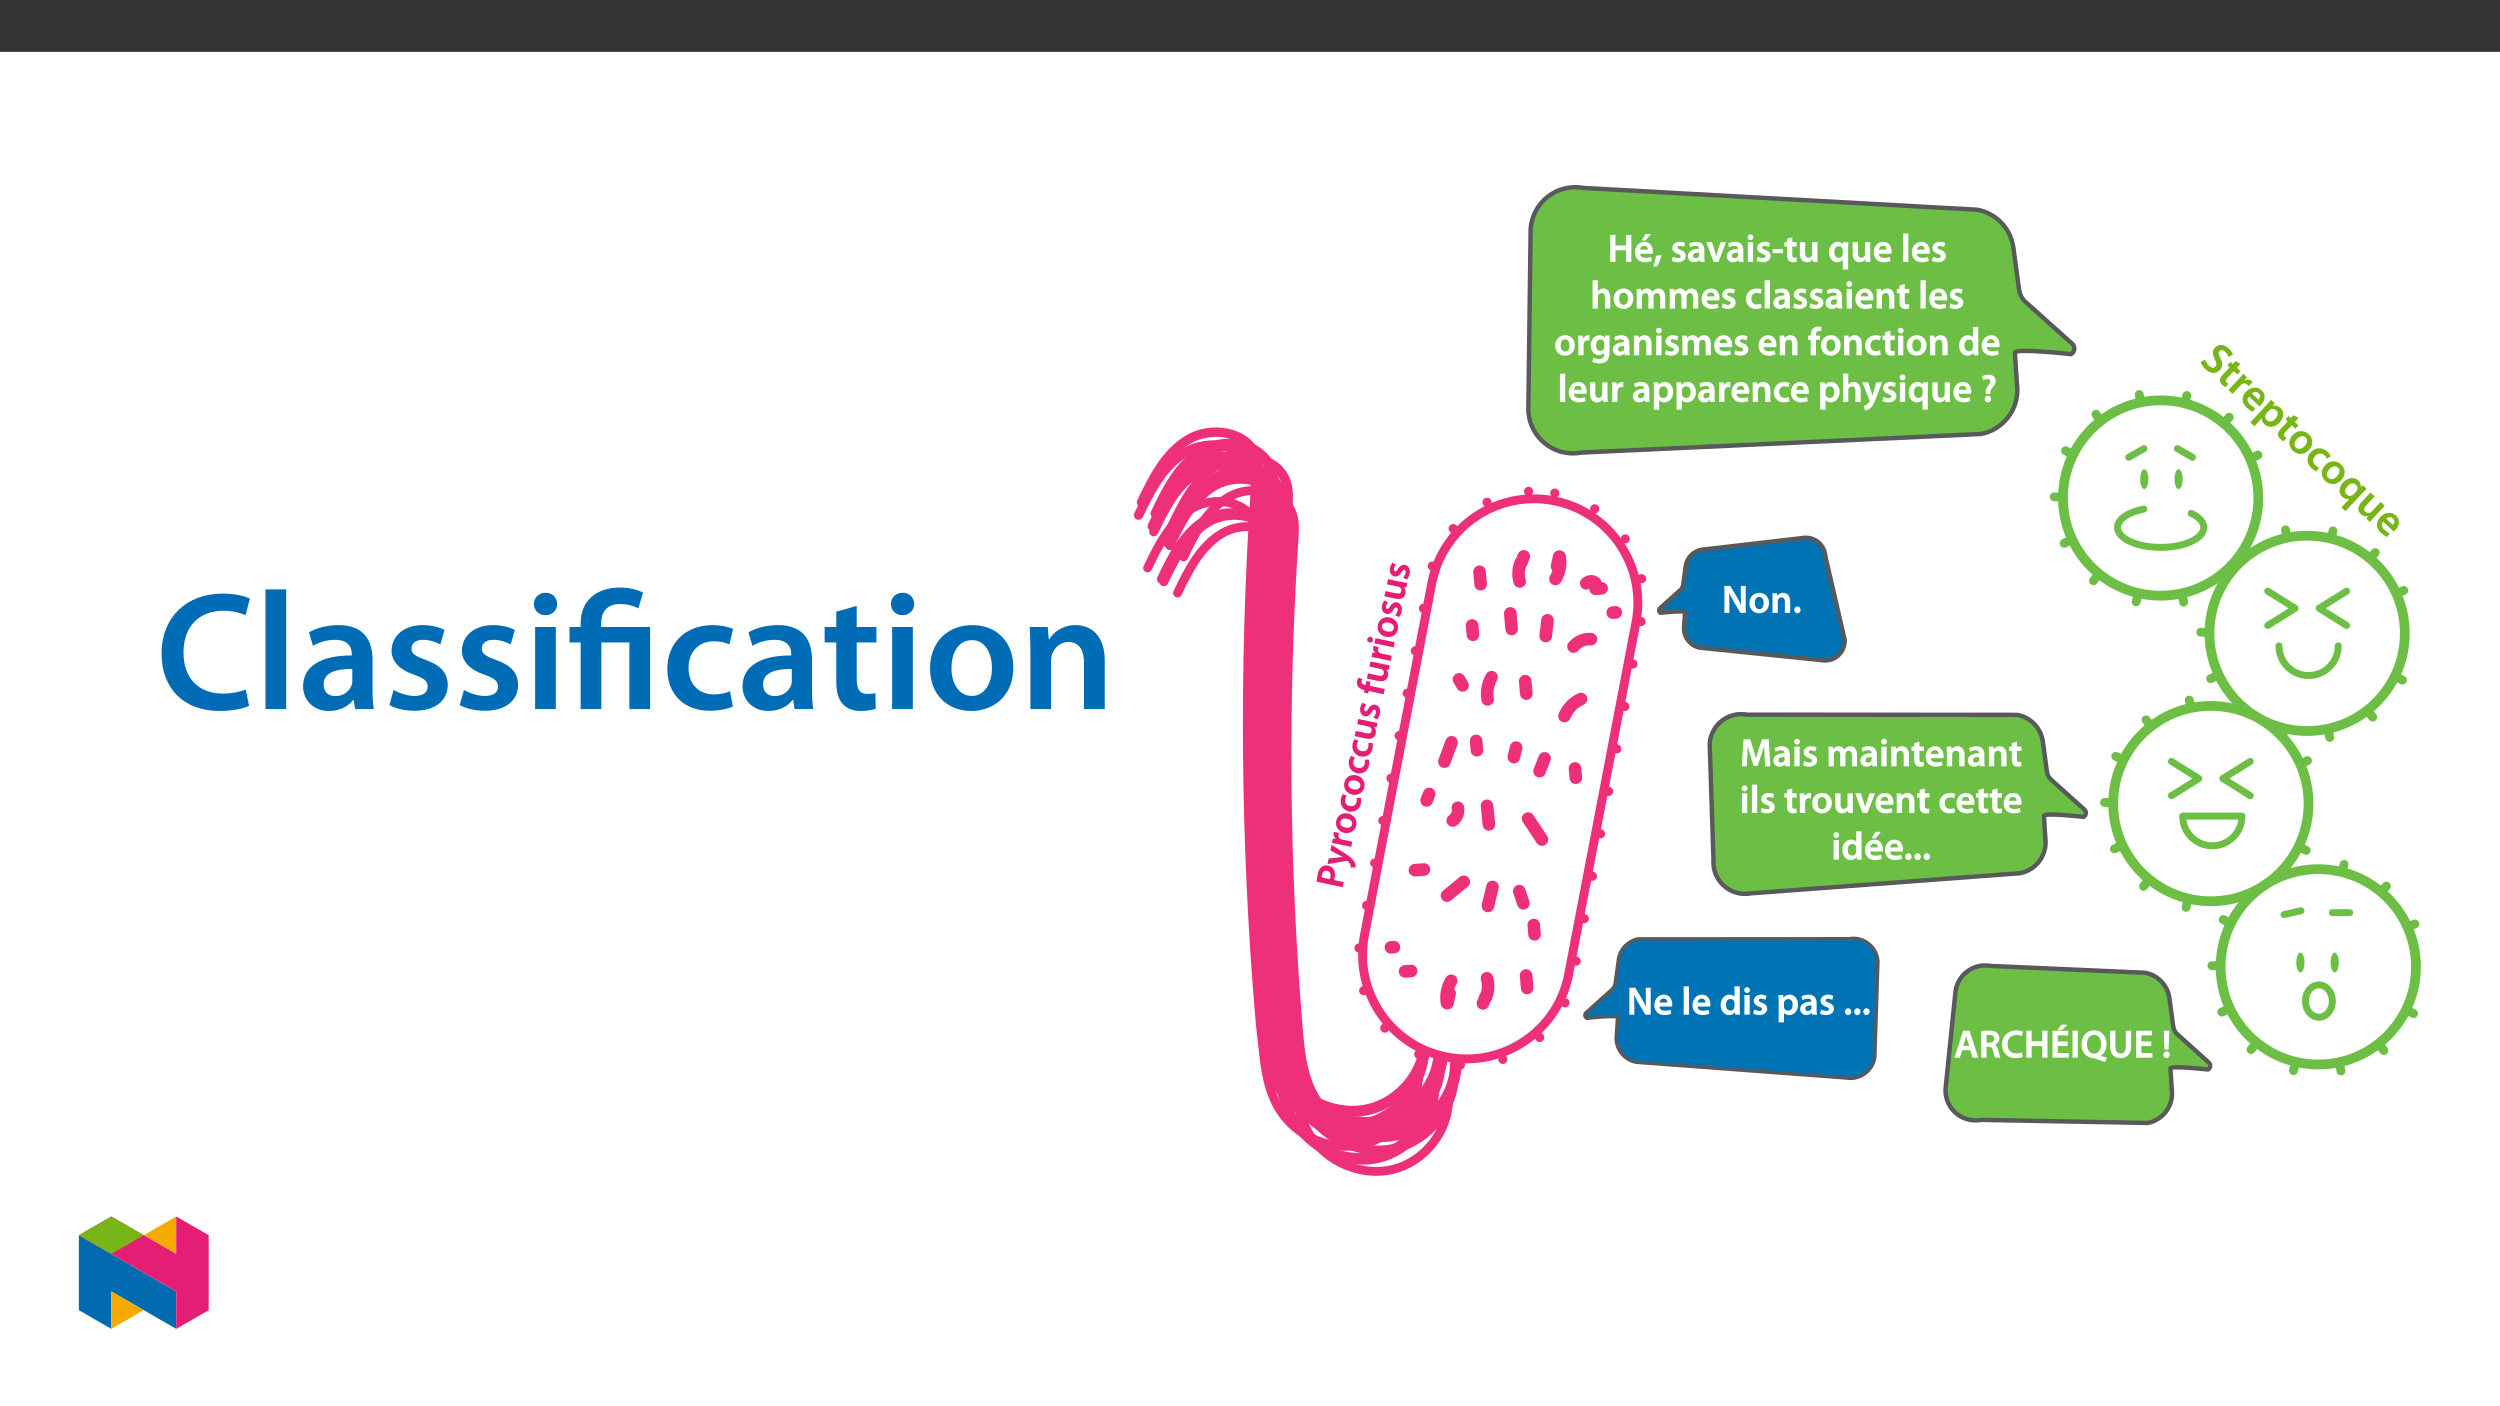 ﻿<?xml version="1.0" encoding="utf-8"?>
<svg xmlns="http://www.w3.org/2000/svg" xmlns:xlink="http://www.w3.org/1999/xlink" viewBox="0 0 960 540" version="1.1">
  <rect x="0" y="0" width="960" height="540" fill="#333333" stroke="none"/>
  <defs>
    <g>
      <symbol overflow="visible" id="glyph0-0">
        <path style="stroke:none;" d="M 0 0 L 1.578 -7.391 L -8.906 -9.625 L -10.5 -2.125 L -0.016 0.109 Z M -5.188 -4.984 L -9.188 -3.406 L -8.234 -7.922 L -5.328 -4.938 Z M -4.266 -5.25 L -7.453 -8.531 L -7.594 -8.391 L -0.141 -6.812 L -0.203 -6.984 L -4.359 -5.312 Z M -0.5 -1.375 L -3.625 -4.578 L 0.25 -6.125 L -0.703 -1.609 Z M -8.719 -2.547 L -4.594 -4.203 L -1.469 -1 L -1.344 -1.156 L -8.797 -2.734 Z M -8.719 -2.547 " />
      </symbol>
      <symbol overflow="visible" id="glyph0-1">
        <path style="stroke:none;" d="M 0.219 -1.047 L 0.609 -2.906 L -3.094 -3.688 C -3.016 -3.859 -2.938 -4.141 -2.875 -4.484 C -2.594 -5.75 -2.719 -7 -3.297 -7.875 C -3.688 -8.531 -4.5 -9.047 -5.438 -9.234 C -6.359 -9.438 -7.281 -9.203 -7.906 -8.719 C -8.562 -8.203 -9.094 -7.266 -9.359 -5.953 C -9.625 -4.734 -9.75 -3.844 -9.766 -3.062 L 0.203 -0.938 Z M -7.859 -4.625 C -7.844 -4.812 -7.812 -5.172 -7.719 -5.656 C -7.453 -6.922 -6.875 -7.484 -5.781 -7.25 C -4.641 -7.016 -4.234 -6.172 -4.531 -4.828 C -4.609 -4.453 -4.672 -4.203 -4.766 -4.047 L -7.859 -4.703 Z M -7.859 -4.625 " />
      </symbol>
      <symbol overflow="visible" id="glyph0-2">
        <path style="stroke:none;" d="M -7.25 -1.562 L -0.156 -2.781 C 0.047 -2.812 0.141 -2.812 0.219 -2.797 C 0.297 -2.781 0.312 -2.781 0.422 -2.672 C 0.859 -2.328 1.203 -1.828 1.344 -1.438 C 1.516 -1.016 1.594 -0.703 1.594 -0.234 L 3.438 -0.344 C 3.469 -0.859 3.391 -1.719 2.922 -2.562 C 2.375 -3.531 1.234 -4.484 -1.234 -6.047 L -5.812 -8.938 L -6.266 -6.812 L -2.578 -4.844 C -2.156 -4.594 -1.641 -4.344 -1.391 -4.234 L -1.375 -4.312 C -1.656 -4.297 -2.234 -4.25 -2.703 -4.203 L -6.922 -3.719 L -7.391 -1.516 Z M -7.25 -1.562 " />
      </symbol>
      <symbol overflow="visible" id="glyph0-3">
        <path style="stroke:none;" d="M 0.203 -0.969 L 0.609 -2.844 L -3.219 -3.656 C -3.406 -3.703 -3.594 -3.75 -3.766 -3.812 C -4.531 -4.156 -4.844 -4.75 -4.656 -5.609 C -4.609 -5.812 -4.562 -5.984 -4.438 -6.219 L -6.391 -6.641 C -6.5 -6.406 -6.531 -6.297 -6.562 -6.125 C -6.734 -5.359 -6.297 -4.297 -5.5 -3.781 L -5.469 -3.891 L -6.828 -4.094 L -7.203 -2.359 C -6.453 -2.25 -5.734 -2.109 -4.766 -1.906 L 0.188 -0.859 Z M 0.203 -0.969 " />
      </symbol>
      <symbol overflow="visible" id="glyph0-4">
        <path style="stroke:none;" d="M -6.641 -5.781 C -7.094 -3.641 -5.875 -1.672 -3.547 -1.172 C -1.25 -0.688 0.609 -2.047 1.047 -4.047 C 1.422 -5.859 0.516 -8.062 -2.109 -8.609 C -4.266 -9.062 -6.188 -7.906 -6.641 -5.781 Z M -5.078 -5.422 C -4.828 -6.641 -3.578 -6.797 -2.484 -6.578 C -1.031 -6.266 -0.312 -5.453 -0.531 -4.438 C -0.75 -3.359 -1.797 -2.938 -3.172 -3.234 C -4.344 -3.484 -5.359 -4.141 -5.078 -5.422 Z M -5.078 -5.422 " />
      </symbol>
      <symbol overflow="visible" id="glyph0-5">
        <path style="stroke:none;" d="M -0.547 -6.344 C -0.484 -5.953 -0.438 -5.484 -0.562 -4.859 C -0.828 -3.625 -1.719 -2.922 -3.188 -3.234 C -4.484 -3.5 -5.203 -4.391 -4.906 -5.781 C -4.781 -6.422 -4.609 -6.75 -4.297 -7.141 L -5.812 -7.844 C -6.156 -7.391 -6.438 -6.734 -6.578 -6.078 C -7.109 -3.562 -5.672 -1.625 -3.531 -1.172 C -1.328 -0.703 0.578 -1.922 1.047 -4.141 C 1.234 -5.047 1.188 -5.828 1.078 -6.359 L -0.547 -6.391 Z M -0.547 -6.344 " />
      </symbol>
      <symbol overflow="visible" id="glyph0-6">
        <path style="stroke:none;" d="M -5.812 -8.906 L -6.219 -7 L -1.797 -6.062 C -1.594 -6.016 -1.469 -6 -1.375 -5.906 C -0.828 -5.562 -0.547 -5.125 -0.703 -4.391 C -0.906 -3.453 -1.594 -3.297 -2.781 -3.547 L -6.781 -4.391 L -7.203 -2.391 L -2.906 -1.484 C -0.578 -0.984 0.625 -2.094 0.891 -3.375 C 1.172 -4.656 0.562 -5.578 0.156 -5.984 L 0.141 -5.875 L 1.219 -5.75 L 1.594 -7.484 C 0.859 -7.609 0.156 -7.719 -0.688 -7.906 L -5.797 -8.984 Z M -5.812 -8.906 " />
      </symbol>
      <symbol overflow="visible" id="glyph0-7">
        <path style="stroke:none;" d="M -0.281 -0.531 C 0.109 -1 0.547 -1.781 0.734 -2.656 C 1.125 -4.531 0.281 -5.859 -1.016 -6.141 C -2.062 -6.344 -3 -5.844 -3.734 -4.641 C -4.25 -3.812 -4.391 -3.562 -4.844 -3.656 C -5.281 -3.75 -5.406 -4.078 -5.266 -4.719 C -5.141 -5.344 -4.844 -5.797 -4.484 -6.156 L -5.891 -6.922 C -6.266 -6.484 -6.641 -5.781 -6.812 -5 C -7.156 -3.344 -6.328 -1.984 -5.062 -1.703 C -4.219 -1.531 -3.188 -2.016 -2.422 -3.312 C -1.906 -4.109 -1.75 -4.297 -1.281 -4.188 C -0.812 -4.094 -0.672 -3.781 -0.828 -3 C -0.969 -2.359 -1.359 -1.688 -1.781 -1.25 L -0.312 -0.5 Z M -0.281 -0.531 " />
      </symbol>
      <symbol overflow="visible" id="glyph0-8">
        <path style="stroke:none;" d="M 0.516 -3.094 L -5.125 -4.297 L -4.812 -5.812 L -6.406 -6.141 L -6.734 -4.609 L -6.969 -4.672 C -7.844 -4.844 -8.422 -5.172 -8.234 -6.078 C -8.156 -6.422 -8.047 -6.625 -7.859 -6.875 L -9.5 -7.391 C -9.703 -7.031 -9.875 -6.672 -9.969 -6.172 C -10.109 -5.547 -10.031 -4.734 -9.656 -4.094 C -9.188 -3.359 -8.234 -2.859 -7.312 -2.672 L -7.141 -2.625 L -7.359 -1.672 L -5.766 -1.344 L -5.547 -2.297 L 0.234 -1.062 L 0.656 -3.062 Z M 0.516 -3.094 " />
      </symbol>
      <symbol overflow="visible" id="glyph0-9">
        <path style="stroke:none;" d="M 0.469 -2.875 L -6.766 -4.406 L -7.188 -2.422 L 0.188 -0.859 L 0.609 -2.844 Z M -9.953 -4.062 C -10.078 -3.469 -9.641 -2.844 -9.078 -2.734 C -8.562 -2.609 -7.859 -2.984 -7.734 -3.578 C -7.594 -4.219 -8.094 -4.812 -8.609 -4.938 C -9.172 -5.031 -9.812 -4.688 -9.953 -4.062 Z M -9.953 -4.062 " />
      </symbol>
      <symbol overflow="visible" id="glyph1-0">
        <path style="stroke:none;" d="M 0 0 L 6.219 5.797 L 14.438 -3.016 L 8.188 -8.844 L -0.031 -0.031 Z M 7.797 -2.094 L 8.594 -7.047 L 12.609 -3.312 L 7.797 -2.156 Z M 7.547 -1.078 L 12.469 -2.25 L 6.844 3.797 L 7.625 -1.125 Z M 1.609 0.328 L 6.594 -0.859 L 5.797 4 L 1.781 0.266 Z M 7.578 -6.953 L 6.766 -1.922 L 1.938 -0.781 L 7.562 -6.828 Z M 7.578 -6.953 " />
      </symbol>
      <symbol overflow="visible" id="glyph1-1">
        <path style="stroke:none;" d="M 0.859 0.031 C 1.047 0.734 1.766 1.906 2.656 2.734 C 4.781 4.719 6.969 4.469 8.234 3.094 C 9.359 1.906 9.391 0.453 8.453 -1.469 C 7.734 -2.922 7.484 -3.578 8.094 -4.234 C 8.547 -4.719 9.359 -4.812 10.312 -3.906 C 11.094 -3.188 11.438 -2.453 11.609 -1.922 L 13.25 -2.906 C 13.016 -3.562 12.547 -4.406 11.625 -5.25 C 9.812 -6.953 7.625 -6.953 6.344 -5.578 C 5.219 -4.391 5.391 -2.719 6.312 -0.938 C 7.016 0.438 7.109 1.094 6.516 1.719 C 5.875 2.406 5.031 2.312 4.062 1.406 C 3.281 0.688 2.75 -0.219 2.5 -1.016 L 0.844 0 Z M 0.859 0.031 " />
      </symbol>
      <symbol overflow="visible" id="glyph1-2">
        <path style="stroke:none;" d="M 7.766 -6.266 L 6.781 -5.219 L 5.922 -6.016 L 4.734 -4.734 L 5.594 -3.938 L 3 -1.156 C 2.266 -0.375 1.844 0.375 1.875 1.031 C 1.844 1.609 2.172 2.281 2.734 2.797 C 3.219 3.25 3.688 3.547 4.031 3.703 L 5.203 2.375 C 4.953 2.25 4.781 2.125 4.5 1.875 C 3.922 1.328 4.031 0.875 4.734 0.125 L 7.156 -2.469 L 8.594 -1.125 L 9.781 -2.406 L 8.344 -3.75 L 9.797 -5.297 L 7.812 -6.328 Z M 7.766 -6.266 " />
      </symbol>
      <symbol overflow="visible" id="glyph1-3">
        <path style="stroke:none;" d="M 0.828 0.766 L 2.359 2.203 L 5.344 -1 C 5.5 -1.156 5.656 -1.297 5.812 -1.422 C 6.578 -1.984 7.438 -1.938 8.156 -1.266 C 8.359 -1.078 8.469 -0.938 8.609 -0.766 L 10.062 -2.312 C 9.953 -2.5 9.859 -2.594 9.719 -2.734 C 9.062 -3.344 7.859 -3.516 6.859 -3 L 7.859 -4.219 L 6.469 -5.5 C 5.953 -4.844 5.422 -4.25 4.656 -3.422 L 0.781 0.719 Z M 0.828 0.766 " />
      </symbol>
      <symbol overflow="visible" id="glyph1-4">
        <path style="stroke:none;" d="M 8.422 2.891 C 8.578 2.797 8.812 2.609 9.078 2.312 C 10.328 1 11.219 -1.344 9.25 -3.156 C 7.328 -4.953 4.75 -4.281 3.188 -2.609 C 1.469 -0.766 1.469 1.609 3.422 3.422 C 4.281 4.234 5.156 4.75 5.938 5.031 L 6.781 3.641 C 6.141 3.344 5.547 2.984 4.844 2.328 C 3.875 1.422 3.406 0.266 4.359 -0.797 L 8.359 2.953 Z M 5.391 -1.922 C 6.016 -2.484 7.141 -2.938 8.078 -2.062 C 9.094 -1.109 8.516 -0.062 8.047 0.406 L 5.469 -2 Z M 5.391 -1.922 " />
      </symbol>
      <symbol overflow="visible" id="glyph1-5">
        <path style="stroke:none;" d="M -1.469 3.219 L 0.062 4.656 L 2.984 1.531 L 2.984 1.516 C 2.828 2.281 3.172 3.219 3.938 3.938 C 5.312 5.219 7.75 5.391 9.766 3.219 C 11.531 1.328 11.531 -1.031 10.156 -2.328 C 9.234 -3.172 8.109 -3.453 7.078 -3.203 L 7.094 -3.188 L 7.875 -4.188 L 6.469 -5.5 C 5.891 -4.812 5.328 -4.156 4.594 -3.375 L -1.516 3.172 Z M 5.641 -1.312 C 5.766 -1.438 5.922 -1.547 6.047 -1.641 C 6.844 -2.188 7.766 -2.047 8.406 -1.453 C 9.391 -0.547 9.094 0.719 8.109 1.781 C 7 2.969 5.797 3.203 4.812 2.297 C 4.172 1.688 4 0.844 4.438 0.062 C 4.531 -0.094 4.641 -0.25 4.781 -0.391 Z M 5.641 -1.312 " />
      </symbol>
      <symbol overflow="visible" id="glyph1-6">
        <path style="stroke:none;" d="M 9.422 -3 C 7.609 -4.688 5.078 -4.641 3.234 -2.672 C 1.422 -0.703 1.641 1.781 3.328 3.359 C 4.875 4.797 7.438 5.219 9.5 3.016 C 11.219 1.172 11.219 -1.328 9.422 -3 Z M 8.234 -1.781 C 9.281 -0.812 8.719 0.578 7.844 1.516 C 6.703 2.734 5.391 2.984 4.531 2.172 C 3.609 1.328 3.812 -0.016 4.891 -1.188 C 5.828 -2.188 7.172 -2.781 8.234 -1.781 Z M 8.234 -1.781 " />
      </symbol>
      <symbol overflow="visible" id="glyph1-7">
        <path style="stroke:none;" d="M 6.406 3.25 C 5.984 3.094 5.484 2.859 4.969 2.359 C 3.922 1.391 3.734 0.047 4.891 -1.188 C 5.922 -2.312 7.312 -2.484 8.484 -1.406 C 9.031 -0.891 9.25 -0.484 9.406 -0.062 L 10.906 -1.078 C 10.672 -1.609 10.219 -2.266 9.672 -2.781 C 7.547 -4.75 4.906 -4.453 3.219 -2.641 C 1.484 -0.781 1.531 1.672 3.422 3.422 C 4.172 4.125 4.953 4.562 5.484 4.75 Z M 6.406 3.25 " />
      </symbol>
      <symbol overflow="visible" id="glyph1-8">
        <path style="stroke:none;" d="M 2.562 6.984 L 4.109 8.422 L 10.453 1.625 C 11.047 0.984 11.609 0.453 12.219 -0.141 L 10.656 -1.594 L 9.875 -0.812 L 9.891 -0.766 C 10.109 -1.625 9.859 -2.609 9 -3.391 C 7.719 -4.594 5.25 -4.812 3.188 -2.609 C 1.422 -0.719 1.469 1.625 2.828 2.906 C 3.719 3.719 4.734 3.922 5.625 3.688 L 5.609 3.672 L 2.531 6.953 Z M 7.25 1.891 C 7.125 2.047 6.906 2.203 6.734 2.297 C 6 2.75 5.234 2.625 4.609 2.047 C 3.641 1.141 3.844 -0.078 4.875 -1.188 C 5.922 -2.312 7.172 -2.609 8.156 -1.688 C 8.828 -1.062 8.875 -0.219 8.484 0.469 C 8.422 0.625 8.297 0.781 8.188 0.906 Z M 7.25 1.891 " />
      </symbol>
      <symbol overflow="visible" id="glyph1-9">
        <path style="stroke:none;" d="M 11.969 -0.375 L 10.406 -1.828 L 6.953 1.891 C 6.781 2.062 6.641 2.156 6.562 2.203 C 5.906 2.531 5.219 2.562 4.594 1.969 C 3.797 1.234 4.031 0.375 4.969 -0.625 L 8.094 -3.984 L 6.5 -5.469 L 3.125 -1.844 C 1.297 0.125 1.672 1.812 2.766 2.844 C 3.859 3.844 5.047 3.797 5.688 3.609 L 5.672 3.594 L 4.906 4.578 L 6.312 5.875 C 6.797 5.281 7.312 4.656 7.984 3.938 L 11.984 -0.359 Z M 11.969 -0.375 " />
      </symbol>
      <symbol overflow="visible" id="glyph2-0">
        <path style="stroke:none;" d="M 0 0 L 7.562 0 L 7.562 -10.719 L -0.109 -10.719 L -0.109 0 Z M 3.797 -6.125 L 1.422 -9.703 L 6.031 -9.703 L 3.719 -6.234 Z M 4.25 -5.266 L 6.781 -9.062 L 6.625 -9.172 L 6.625 -1.547 L 6.781 -1.641 L 4.297 -5.359 Z M 1.25 -0.781 L 3.719 -4.484 L 6.031 -1.016 L 1.422 -1.016 Z M 0.672 -9.062 L 3.156 -5.359 L 0.672 -1.641 L 0.844 -1.547 L 0.844 -9.172 Z M 0.672 -9.062 " />
      </symbol>
      <symbol overflow="visible" id="glyph2-1">
        <path style="stroke:none;" d="M 0.953 -10.203 L 0.953 0 L 2.984 0 L 2.984 -4.438 L 7.047 -4.438 L 7.047 0 L 9.078 0 L 9.078 -10.344 L 7.047 -10.344 L 7.047 -6.297 L 2.984 -6.297 L 2.984 -10.344 L 0.953 -10.344 Z M 0.953 -10.203 " />
      </symbol>
      <symbol overflow="visible" id="glyph2-2">
        <path style="stroke:none;" d="M 7.25 -3.25 C 7.281 -3.422 7.297 -3.688 7.297 -4.031 C 7.297 -5.625 6.438 -7.703 4.078 -7.703 C 1.75 -7.703 0.422 -5.672 0.422 -3.656 C 0.422 -1.438 1.906 0.156 4.266 0.156 C 5.312 0.156 6.188 -0.047 6.922 -0.359 L 6.609 -1.859 C 5.969 -1.641 5.375 -1.516 4.531 -1.516 C 3.344 -1.516 2.422 -1.938 2.391 -3.125 L 7.234 -3.125 Z M 2.375 -4.547 C 2.453 -5.281 2.844 -6.188 3.969 -6.188 C 5.203 -6.188 5.391 -5.219 5.375 -4.672 L 2.391 -4.672 Z M 4.438 -10.656 L 3 -8.219 L 4.516 -8.219 L 6.562 -10.688 L 4.453 -10.688 Z M 4.438 -10.656 " />
      </symbol>
      <symbol overflow="visible" id="glyph2-3">
        <path style="stroke:none;" d="M 1.438 1.656 C 2.016 0.703 2.703 -1.016 3.188 -2.562 L 1.031 -2.391 C 0.828 -1.031 0.422 0.531 -0.047 1.828 L 1.422 1.688 Z M 1.438 1.656 " />
      </symbol>
      <symbol overflow="visible" id="glyph2-4">
        <path style="stroke:none;" d="M 0.469 -0.391 C 1 -0.094 1.859 0.156 2.75 0.156 C 4.672 0.156 5.797 -0.938 5.797 -2.266 C 5.781 -3.344 5.094 -4.156 3.766 -4.609 C 2.844 -4.953 2.578 -5.031 2.578 -5.5 C 2.578 -5.938 2.859 -6.141 3.516 -6.141 C 4.156 -6.141 4.672 -5.938 5.094 -5.672 L 5.547 -7.203 C 5.047 -7.469 4.281 -7.703 3.484 -7.703 C 1.797 -7.703 0.625 -6.594 0.625 -5.297 C 0.625 -4.438 1.312 -3.531 2.734 -3.047 C 3.625 -2.719 3.828 -2.609 3.828 -2.125 C 3.828 -1.641 3.562 -1.438 2.766 -1.438 C 2.109 -1.438 1.375 -1.672 0.844 -2 L 0.422 -0.422 Z M 0.469 -0.391 " />
      </symbol>
      <symbol overflow="visible" id="glyph2-5">
        <path style="stroke:none;" d="M 6.719 -4.5 C 6.719 -6.094 5.953 -7.703 3.625 -7.703 C 2.484 -7.703 1.469 -7.344 0.859 -6.984 L 1.297 -5.562 C 1.906 -5.938 2.594 -6.141 3.312 -6.141 C 4.594 -6.141 4.688 -5.484 4.688 -5 L 4.688 -5.016 C 2.109 -5.031 0.375 -3.953 0.375 -2.141 C 0.375 -1.031 1.297 0.172 2.766 0.172 C 3.719 0.172 4.547 -0.266 4.938 -0.812 L 4.875 -0.812 L 5 0 L 6.875 0 C 6.75 -0.578 6.719 -1.219 6.719 -1.875 Z M 4.734 -2.688 C 4.734 -2.547 4.734 -2.422 4.688 -2.281 C 4.516 -1.766 4.094 -1.422 3.344 -1.422 C 2.766 -1.422 2.391 -1.609 2.391 -2.328 C 2.391 -3.438 3.547 -3.562 4.734 -3.562 Z M 4.734 -2.688 " />
      </symbol>
      <symbol overflow="visible" id="glyph2-6">
        <path style="stroke:none;" d="M 0.062 -7.406 L 2.812 0 L 4.719 0 L 7.609 -7.547 L 5.469 -7.547 L 4.25 -3.719 C 4.062 -3.062 3.906 -2.5 3.797 -2.031 L 3.891 -2.031 C 3.781 -2.5 3.625 -3.078 3.422 -3.719 L 2.203 -7.547 L 0 -7.547 Z M 0.062 -7.406 " />
      </symbol>
      <symbol overflow="visible" id="glyph2-7">
        <path style="stroke:none;" d="M 2.906 -0.141 L 2.906 -7.547 L 0.875 -7.547 L 0.875 0 L 2.906 0 Z M 1.906 -10.578 C 1.297 -10.578 0.781 -10.016 0.781 -9.438 C 0.781 -8.906 1.281 -8.312 1.891 -8.312 C 2.547 -8.312 3.031 -8.906 3.031 -9.438 C 3.016 -10.016 2.547 -10.578 1.906 -10.578 Z M 1.906 -10.578 " />
      </symbol>
      <symbol overflow="visible" id="glyph2-8">
        <path style="stroke:none;" d="M 0.344 -4.75 L 0.344 -3.344 L 4.344 -3.344 L 4.344 -4.891 L 0.344 -4.891 Z M 0.344 -4.75 " />
      </symbol>
      <symbol overflow="visible" id="glyph2-9">
        <path style="stroke:none;" d="M 1.188 -8.766 L 1.188 -7.547 L 0.156 -7.547 L 0.156 -5.906 L 1.188 -5.906 L 1.188 -2.609 C 1.188 -1.656 1.391 -0.875 1.797 -0.469 C 2.141 -0.094 2.766 0.172 3.453 0.172 C 4.016 0.172 4.516 0.078 4.875 -0.062 L 4.844 -1.719 C 4.547 -1.625 4.359 -1.609 4.031 -1.609 C 3.328 -1.609 3.188 -1.922 3.188 -2.828 L 3.188 -5.906 L 4.922 -5.906 L 4.922 -7.547 L 3.188 -7.547 L 3.188 -9.438 L 1.188 -8.875 Z M 1.188 -8.766 " />
      </symbol>
      <symbol overflow="visible" id="glyph2-10">
        <path style="stroke:none;" d="M 7.5 -7.547 L 5.562 -7.547 L 5.562 -3.016 C 5.562 -2.812 5.562 -2.688 5.5 -2.578 C 5.266 -1.969 4.906 -1.594 4.156 -1.594 C 3.188 -1.594 2.891 -2.234 2.891 -3.453 L 2.891 -7.547 L 0.844 -7.547 L 0.844 -3.141 C 0.844 -0.766 2.172 0.172 3.484 0.172 C 4.797 0.172 5.578 -0.609 5.875 -1.094 L 5.766 -1.094 L 5.875 0 L 7.656 0 C 7.625 -0.734 7.594 -1.453 7.594 -2.312 L 7.594 -7.547 Z M 7.5 -7.547 " />
      </symbol>
      <symbol overflow="visible" id="glyph2-11">
        <path style="stroke:none;" d="M 5.859 2.953 L 7.781 2.953 L 7.781 -5.297 C 7.781 -6.062 7.812 -6.75 7.859 -7.547 L 5.875 -7.547 L 5.828 -6.625 L 5.953 -6.547 C 5.578 -7.219 4.797 -7.703 3.781 -7.703 C 2.219 -7.703 0.422 -6.312 0.422 -3.656 C 0.422 -1.391 1.922 0.172 3.562 0.172 C 4.625 0.172 5.453 -0.328 5.875 -1 L 5.75 -1 L 5.75 2.953 Z M 5.75 -3.203 C 5.75 -3.016 5.719 -2.797 5.656 -2.625 C 5.453 -1.891 4.938 -1.547 4.203 -1.547 C 3.031 -1.547 2.484 -2.422 2.484 -3.75 C 2.484 -5.125 3.047 -5.984 4.25 -5.984 C 5.062 -5.984 5.547 -5.547 5.703 -4.859 C 5.734 -4.719 5.75 -4.562 5.75 -4.406 Z M 5.75 -3.203 " />
      </symbol>
      <symbol overflow="visible" id="glyph2-12">
        <path style="stroke:none;" d="M 7.25 -3.25 C 7.281 -3.422 7.297 -3.688 7.297 -4.031 C 7.297 -5.625 6.438 -7.703 4.078 -7.703 C 1.75 -7.703 0.422 -5.672 0.422 -3.656 C 0.422 -1.438 1.906 0.156 4.266 0.156 C 5.312 0.156 6.188 -0.047 6.922 -0.359 L 6.609 -1.859 C 5.969 -1.641 5.375 -1.516 4.531 -1.516 C 3.344 -1.516 2.422 -1.938 2.391 -3.125 L 7.234 -3.125 Z M 2.375 -4.547 C 2.453 -5.281 2.844 -6.188 3.969 -6.188 C 5.203 -6.188 5.391 -5.219 5.375 -4.672 L 2.391 -4.672 Z M 2.375 -4.547 " />
      </symbol>
      <symbol overflow="visible" id="glyph2-13">
        <path style="stroke:none;" d="M 0.984 0 L 2.906 0 L 2.906 -10.875 L 0.875 -10.875 L 0.875 0 Z M 0.984 0 " />
      </symbol>
      <symbol overflow="visible" id="glyph2-14">
        <path style="stroke:none;" d="M 0.984 0 L 2.906 0 L 2.906 -4.5 C 2.906 -4.688 2.922 -4.891 2.984 -5.047 C 3.203 -5.594 3.609 -5.938 4.328 -5.938 C 5.344 -5.938 5.625 -5.266 5.625 -4.234 L 5.625 0 L 7.656 0 L 7.656 -4.422 C 7.656 -6.75 6.281 -7.703 5.031 -7.703 C 4.578 -7.703 4.062 -7.547 3.688 -7.328 C 3.312 -7.141 3 -6.859 2.812 -6.562 L 2.906 -6.562 L 2.906 -10.875 L 0.875 -10.875 L 0.875 0 Z M 0.984 0 " />
      </symbol>
      <symbol overflow="visible" id="glyph2-15">
        <path style="stroke:none;" d="M 4.281 -7.703 C 2.094 -7.703 0.422 -6.109 0.422 -3.719 C 0.422 -1.375 2.125 0.172 4.172 0.172 C 6.016 0.172 7.984 -1.172 7.984 -3.844 C 7.984 -6.047 6.453 -7.703 4.281 -7.703 Z M 4.25 -6.109 C 5.5 -6.109 5.906 -4.922 5.906 -3.797 C 5.906 -2.312 5.266 -1.438 4.234 -1.438 C 3.125 -1.438 2.516 -2.359 2.516 -3.766 C 2.516 -4.969 2.938 -6.109 4.25 -6.109 Z M 4.25 -6.109 " />
      </symbol>
      <symbol overflow="visible" id="glyph2-16">
        <path style="stroke:none;" d="M 0.984 0 L 2.875 0 L 2.875 -4.438 C 2.875 -4.641 2.891 -4.859 2.953 -5.047 C 3.141 -5.547 3.516 -5.938 4.203 -5.938 C 5.047 -5.938 5.344 -5.359 5.344 -4.344 L 5.344 0 L 7.328 0 L 7.328 -4.5 C 7.328 -4.703 7.359 -4.938 7.422 -5.109 C 7.625 -5.625 7.984 -5.938 8.625 -5.938 C 9.5 -5.938 9.812 -5.359 9.812 -4.156 L 9.812 0 L 11.797 0 L 11.797 -4.422 C 11.797 -6.75 10.484 -7.703 9.297 -7.703 C 8.672 -7.703 8.141 -7.516 7.719 -7.234 C 7.391 -7.016 7.094 -6.719 6.875 -6.359 L 6.938 -6.359 C 6.656 -7.031 5.828 -7.703 4.875 -7.703 C 3.625 -7.703 2.891 -6.984 2.562 -6.469 L 2.656 -6.469 L 2.562 -7.547 L 0.812 -7.547 C 0.844 -6.781 0.875 -6.078 0.875 -5.25 L 0.875 0 Z M 0.984 0 " />
      </symbol>
      <symbol overflow="visible" id="glyph2-17">
        <path style="stroke:none;" d="M 6.078 -1.859 C 5.719 -1.703 5.266 -1.562 4.625 -1.562 C 3.375 -1.562 2.5 -2.281 2.5 -3.781 C 2.484 -5.109 3.219 -6 4.625 -6 C 5.281 -6 5.641 -5.906 6.078 -5.688 L 6.469 -7.312 C 5.938 -7.562 5.25 -7.703 4.578 -7.703 C 2.016 -7.703 0.422 -5.891 0.422 -3.703 C 0.422 -1.453 2 0.156 4.266 0.156 C 5.188 0.156 5.938 -0.047 6.438 -0.266 L 6.141 -1.875 Z M 6.078 -1.859 " />
      </symbol>
      <symbol overflow="visible" id="glyph2-18">
        <path style="stroke:none;" d="M 0.984 0 L 2.906 0 L 2.906 -4.422 C 2.906 -4.625 2.938 -4.859 3 -5 C 3.203 -5.562 3.609 -5.938 4.344 -5.938 C 5.344 -5.938 5.625 -5.281 5.625 -4.25 L 5.625 0 L 7.656 0 L 7.656 -4.453 C 7.656 -6.75 6.266 -7.703 4.984 -7.703 C 3.781 -7.703 2.906 -6.969 2.594 -6.453 L 2.688 -6.453 L 2.594 -7.547 L 0.812 -7.547 C 0.844 -6.781 0.875 -6.078 0.875 -5.25 L 0.875 0 Z M 0.984 0 " />
      </symbol>
      <symbol overflow="visible" id="glyph2-19">
        <path style="stroke:none;" d="M 0.984 0 L 2.906 0 L 2.906 -3.906 C 2.906 -4.109 2.922 -4.297 2.953 -4.469 C 3.125 -5.297 3.641 -5.719 4.516 -5.719 C 4.734 -5.719 4.906 -5.703 5.156 -5.641 L 5.156 -7.641 C 4.922 -7.688 4.812 -7.703 4.625 -7.703 C 3.844 -7.703 2.891 -7.047 2.562 -6.172 L 2.672 -6.172 L 2.594 -7.547 L 0.812 -7.547 C 0.859 -6.766 0.875 -6.047 0.875 -5.062 L 0.875 0 Z M 0.984 0 " />
      </symbol>
      <symbol overflow="visible" id="glyph2-20">
        <path style="stroke:none;" d="M 7.656 -5.312 C 7.656 -6.312 7.688 -6.922 7.734 -7.547 L 5.938 -7.547 L 5.859 -6.578 L 5.969 -6.578 C 5.641 -7.125 4.938 -7.703 3.828 -7.703 C 2.078 -7.703 0.422 -6.125 0.422 -3.734 C 0.422 -1.672 1.812 -0.047 3.609 -0.047 C 4.578 -0.047 5.375 -0.516 5.766 -1.125 L 5.656 -1.125 L 5.656 -0.625 C 5.656 0.938 4.875 1.438 3.672 1.438 C 2.797 1.438 2.078 1.188 1.5 0.844 L 1.016 2.484 C 1.703 2.891 2.766 3.125 3.688 3.125 C 4.688 3.125 5.812 2.891 6.562 2.203 C 7.312 1.531 7.656 0.328 7.656 -1.188 Z M 5.625 -3.312 C 5.625 -3.109 5.609 -2.859 5.562 -2.672 C 5.344 -2 4.859 -1.688 4.172 -1.688 C 3.016 -1.688 2.484 -2.547 2.484 -3.797 C 2.484 -5.266 3.156 -6.031 4.188 -6.031 C 4.953 -6.031 5.375 -5.656 5.578 -4.984 C 5.609 -4.844 5.625 -4.672 5.625 -4.5 Z M 5.625 -3.312 " />
      </symbol>
      <symbol overflow="visible" id="glyph2-21">
        <path style="stroke:none;" d="M 3.125 -0.141 L 3.125 -5.906 L 4.688 -5.906 L 4.688 -7.547 L 3.109 -7.547 L 3.109 -7.781 C 3.109 -8.672 3.312 -9.312 4.234 -9.312 C 4.578 -9.312 4.812 -9.25 5.094 -9.125 L 5.25 -10.828 C 4.859 -10.953 4.469 -11.031 3.969 -11.031 C 3.328 -11.031 2.547 -10.797 2 -10.297 C 1.375 -9.688 1.094 -8.656 1.094 -7.719 L 1.094 -7.547 L 0.109 -7.547 L 0.109 -5.906 L 1.094 -5.906 L 1.094 0 L 3.125 0 Z M 3.125 -0.141 " />
      </symbol>
      <symbol overflow="visible" id="glyph2-22">
        <path style="stroke:none;" d="M 5.75 -10.734 L 5.75 -6.766 L 5.875 -6.766 C 5.562 -7.266 4.781 -7.703 3.781 -7.703 C 2.031 -7.703 0.406 -6.125 0.422 -3.688 C 0.422 -1.453 1.891 0.172 3.641 0.172 C 4.688 0.172 5.625 -0.375 6.047 -1.156 L 5.938 -1.156 L 6.016 0 L 7.859 0 C 7.812 -0.625 7.781 -1.438 7.781 -2.188 L 7.781 -10.875 L 5.75 -10.875 Z M 5.75 -3.281 C 5.75 -3.094 5.734 -2.906 5.688 -2.75 C 5.516 -1.953 4.953 -1.578 4.219 -1.578 C 3.047 -1.578 2.484 -2.422 2.484 -3.766 C 2.484 -5.109 3.047 -6.016 4.234 -6.016 C 5.062 -6.016 5.547 -5.578 5.703 -4.875 C 5.734 -4.719 5.75 -4.531 5.75 -4.375 Z M 5.75 -3.281 " />
      </symbol>
      <symbol overflow="visible" id="glyph2-23">
        <path style="stroke:none;" d="M 0.984 2.953 L 2.906 2.953 L 2.906 -0.812 L 2.812 -0.812 C 3.156 -0.25 3.984 0.172 4.906 0.172 C 6.562 0.172 8.312 -1.234 8.312 -3.875 C 8.312 -6.141 6.828 -7.703 5.156 -7.703 C 4.047 -7.703 3.125 -7.203 2.609 -6.422 L 2.703 -6.422 L 2.609 -7.547 L 0.812 -7.547 C 0.844 -6.719 0.875 -5.938 0.875 -4.984 L 0.875 2.953 Z M 2.906 -4.297 C 2.906 -4.453 2.938 -4.609 2.969 -4.766 C 3.172 -5.578 3.781 -5.984 4.547 -5.984 C 5.719 -5.984 6.25 -5.078 6.25 -3.797 C 6.25 -2.359 5.656 -1.531 4.5 -1.531 C 3.703 -1.531 3.156 -1.922 2.953 -2.672 C 2.922 -2.844 2.906 -3 2.906 -3.188 Z M 2.906 -4.297 " />
      </symbol>
      <symbol overflow="visible" id="glyph2-24">
        <path style="stroke:none;" d="M 0.016 -7.406 L 2.688 -0.734 C 2.766 -0.547 2.781 -0.453 2.781 -0.375 C 2.781 -0.281 2.781 -0.266 2.703 -0.141 C 2.453 0.359 2.047 0.797 1.688 1.016 C 1.312 1.281 1.016 1.406 0.562 1.516 L 1.047 3.297 C 1.562 3.219 2.375 2.953 3.109 2.328 C 3.953 1.578 4.656 0.266 5.656 -2.453 L 7.547 -7.547 L 5.359 -7.547 L 4.203 -3.531 C 4.047 -3.062 3.906 -2.516 3.844 -2.234 L 3.922 -2.234 C 3.859 -2.516 3.688 -3.062 3.547 -3.516 L 2.203 -7.547 L -0.047 -7.547 Z M 0.016 -7.406 " />
      </symbol>
      <symbol overflow="visible" id="glyph2-25">
        <path style="stroke:none;" d="M 3.797 -3.219 L 3.797 -3.547 C 3.766 -4.25 3.953 -4.766 4.562 -5.453 C 5.203 -6.188 5.875 -7.016 5.875 -8.109 C 5.875 -9.312 4.922 -10.516 3.078 -10.516 C 2.125 -10.516 1.188 -10.203 0.594 -9.828 L 1.141 -8.281 C 1.609 -8.641 2.156 -8.766 2.672 -8.766 C 3.516 -8.75 3.812 -8.469 3.812 -7.844 C 3.812 -7.266 3.453 -6.828 2.891 -6.141 C 2.188 -5.297 1.875 -4.391 1.953 -3.594 L 1.969 -3.078 L 3.797 -3.078 Z M 2.844 0.172 C 3.547 0.172 4.078 -0.484 4.078 -1.141 C 4.062 -1.828 3.531 -2.438 2.859 -2.438 C 2.203 -2.438 1.609 -1.828 1.609 -1.141 C 1.609 -0.484 2.188 0.172 2.844 0.172 Z M 2.844 0.172 " />
      </symbol>
      <symbol overflow="visible" id="glyph2-26">
        <path style="stroke:none;" d="M 2.844 -0.141 L 2.844 -3.734 C 2.844 -5.391 2.812 -6.719 2.75 -7.906 L 2.656 -7.891 C 3.094 -6.906 3.781 -5.578 4.422 -4.469 L 7.062 0 L 9.125 0 L 9.125 -10.344 L 7.234 -10.344 L 7.234 -6.688 C 7.234 -5.156 7.266 -3.859 7.375 -2.641 L 7.5 -2.641 C 7.094 -3.594 6.469 -4.859 5.812 -5.969 L 3.203 -10.344 L 0.938 -10.344 L 0.938 0 L 2.844 0 Z M 2.844 -0.141 " />
      </symbol>
      <symbol overflow="visible" id="glyph2-27">
        <path style="stroke:none;" d="M 1.875 0.172 C 2.578 0.172 3.125 -0.484 3.125 -1.156 C 3.125 -1.859 2.562 -2.469 1.891 -2.469 C 1.234 -2.469 0.656 -1.844 0.656 -1.156 C 0.656 -0.484 1.219 0.172 1.875 0.172 Z M 1.875 0.172 " />
      </symbol>
      <symbol overflow="visible" id="glyph2-28">
        <path style="stroke:none;" d="M 9.75 0 L 11.656 0 L 11.047 -10.344 L 8.516 -10.344 L 7.078 -6.172 C 6.688 -4.984 6.344 -3.75 6.109 -2.797 L 6.203 -2.797 C 5.969 -3.781 5.656 -4.969 5.297 -6.156 L 3.938 -10.344 L 1.375 -10.344 L 0.688 0 L 2.609 0 L 2.844 -4.188 C 2.906 -5.562 2.969 -7.156 3.016 -8.328 L 2.891 -8.328 C 3.125 -7.219 3.484 -5.844 3.875 -4.562 L 5.266 -0.125 L 6.766 -0.125 L 8.297 -4.609 C 8.734 -5.891 9.156 -7.25 9.453 -8.328 L 9.328 -8.328 C 9.328 -7.109 9.391 -5.547 9.453 -4.25 L 9.656 0 Z M 9.75 0 " />
      </symbol>
      <symbol overflow="visible" id="glyph2-29">
        <path style="stroke:none;" d="M 6.156 -2.984 L 7.109 0 L 9.297 0 L 5.938 -10.344 L 3.484 -10.344 L 0.172 0 L 2.25 0 L 3.125 -2.859 L 6.203 -2.859 Z M 3.469 -4.375 L 4.25 -6.859 C 4.406 -7.453 4.578 -8.156 4.688 -8.609 L 4.578 -8.609 C 4.703 -8.156 4.875 -7.469 5.062 -6.859 L 5.812 -4.516 L 3.516 -4.516 Z M 3.469 -4.375 " />
      </symbol>
      <symbol overflow="visible" id="glyph2-30">
        <path style="stroke:none;" d="M 1.062 0 L 2.969 0 L 2.969 -4.141 L 3.812 -4.141 C 4.859 -4.109 5.219 -3.828 5.516 -2.516 C 5.781 -1.25 6.062 -0.328 6.234 0 L 8.344 0 C 8.031 -0.609 7.797 -1.688 7.469 -2.938 C 7.234 -3.906 6.703 -4.75 6.062 -4.969 L 6.062 -4.828 C 6.938 -5.125 7.906 -6.141 7.906 -7.438 C 7.906 -8.312 7.562 -9.094 7 -9.562 C 6.312 -10.125 5.281 -10.406 3.844 -10.406 C 2.781 -10.406 1.766 -10.328 0.953 -10.172 L 0.953 0 Z M 2.891 -8.656 C 3.062 -8.703 3.438 -8.75 4.016 -8.75 C 5.219 -8.75 5.875 -8.359 5.875 -7.281 C 5.875 -6.281 5.219 -5.75 3.969 -5.75 L 2.969 -5.75 L 2.969 -8.672 Z M 2.891 -8.656 " />
      </symbol>
      <symbol overflow="visible" id="glyph2-31">
        <path style="stroke:none;" d="M 7.984 -2 C 7.484 -1.797 6.703 -1.641 5.969 -1.641 C 3.75 -1.641 2.547 -2.906 2.547 -5.141 C 2.547 -7.562 3.938 -8.703 5.984 -8.703 C 6.812 -8.703 7.484 -8.531 8 -8.297 L 8.453 -9.984 C 8.031 -10.203 7.125 -10.5 5.922 -10.5 C 2.844 -10.5 0.422 -8.359 0.422 -5.047 C 0.422 -1.969 2.469 0.172 5.656 0.172 C 6.891 0.172 7.844 -0.078 8.375 -0.328 L 8.031 -2.031 Z M 7.984 -2 " />
      </symbol>
      <symbol overflow="visible" id="glyph2-32">
        <path style="stroke:none;" d="M 6.688 -6.234 L 2.984 -6.234 L 2.984 -8.562 L 7 -8.562 L 7 -10.344 L 0.953 -10.344 L 0.953 0 L 7.234 0 L 7.234 -1.781 L 2.984 -1.781 L 2.984 -4.469 L 6.781 -4.469 L 6.781 -6.234 Z M 4.328 -12.625 L 2.844 -10.609 L 4.578 -10.609 L 6.5 -12.422 L 6.438 -12.672 L 4.359 -12.672 Z M 4.328 -12.625 " />
      </symbol>
      <symbol overflow="visible" id="glyph2-33">
        <path style="stroke:none;" d="M 0.953 -10.203 L 0.953 0 L 2.984 0 L 2.984 -10.344 L 0.953 -10.344 Z M 0.953 -10.203 " />
      </symbol>
      <symbol overflow="visible" id="glyph2-34">
        <path style="stroke:none;" d="M 10.047 -0.125 C 9.234 -0.266 8.266 -0.484 7.484 -0.688 L 7.484 -0.531 C 8.875 -1.109 10.078 -2.875 10.078 -5.281 C 10.078 -8.141 8.266 -10.516 5.344 -10.516 C 2.469 -10.516 0.438 -8.203 0.438 -5.078 C 0.438 -1.812 2.609 0.047 4.938 0.172 C 5.172 0.172 5.391 0.219 5.594 0.312 C 6.875 0.812 8.125 1.219 9.578 1.625 L 10.188 -0.094 Z M 5.266 -1.578 C 3.516 -1.578 2.562 -3.125 2.562 -5.141 C 2.562 -7.156 3.453 -8.766 5.281 -8.766 C 7.109 -8.766 7.953 -7.125 7.953 -5.219 C 7.953 -3.094 7.031 -1.578 5.266 -1.578 Z M 5.266 -1.578 " />
      </symbol>
      <symbol overflow="visible" id="glyph2-35">
        <path style="stroke:none;" d="M 0.938 -10.203 L 0.938 -4.438 C 0.938 -1.266 2.547 0.172 4.891 0.172 C 7.297 0.172 9 -1.344 9 -4.453 L 9 -10.344 L 6.953 -10.344 L 6.953 -4.328 C 6.953 -2.359 6.281 -1.578 4.938 -1.578 C 3.703 -1.578 2.969 -2.359 2.969 -4.328 L 2.969 -10.344 L 0.938 -10.344 Z M 0.938 -10.203 " />
      </symbol>
      <symbol overflow="visible" id="glyph2-36">
        <path style="stroke:none;" d="M 6.688 -6.234 L 2.984 -6.234 L 2.984 -8.562 L 7 -8.562 L 7 -10.344 L 0.953 -10.344 L 0.953 0 L 7.234 0 L 7.234 -1.781 L 2.984 -1.781 L 2.984 -4.469 L 6.781 -4.469 L 6.781 -6.234 Z M 6.688 -6.234 " />
      </symbol>
      <symbol overflow="visible" id="glyph2-37">
        <path style="stroke:none;" d="M 2.656 -3.234 L 2.938 -10.344 L 0.781 -10.344 L 1.078 -3.109 L 2.656 -3.109 Z M 1.859 0.172 C 2.547 0.172 3.094 -0.484 3.094 -1.141 C 3.078 -1.828 2.547 -2.438 1.859 -2.438 C 1.188 -2.438 0.625 -1.828 0.625 -1.141 C 0.625 -0.484 1.188 0.172 1.859 0.172 Z M 1.859 0.172 " />
      </symbol>
      <symbol overflow="visible" id="glyph3-0">
        <path style="stroke:none;" d="M 0 0 L 32.375 0 L 32.375 -45.328 L 0 -45.328 Z M 16.188 -25.578 L 5.188 -42.094 L 27.188 -42.094 Z M 18.125 -22.656 L 29.141 -39.172 L 29.141 -6.156 Z M 5.188 -3.234 L 16.188 -19.75 L 27.188 -3.234 Z M 3.234 -39.172 L 14.25 -22.656 L 3.234 -6.156 Z M 3.234 -39.172 " />
      </symbol>
      <symbol overflow="visible" id="glyph3-1">
        <path style="stroke:none;" d="M 34.578 -7.516 C 32.438 -6.609 29.078 -5.953 25.906 -5.953 C 16.25 -5.953 10.688 -12.047 10.688 -21.688 C 10.688 -32.188 17.094 -37.75 25.969 -37.75 C 29.531 -37.75 32.438 -36.969 34.516 -36.062 L 36.188 -42.406 C 34.578 -43.25 30.891 -44.359 25.641 -44.359 C 12.297 -44.359 2.266 -35.672 2.266 -21.297 C 2.266 -7.969 10.688 0.719 24.547 0.719 C 29.844 0.719 34 -0.328 35.875 -1.234 Z M 34.578 -7.516 " />
      </symbol>
      <symbol overflow="visible" id="glyph3-2">
        <path style="stroke:none;" d="M 4.281 0 L 12.234 0 L 12.234 -45.969 L 4.281 -45.969 Z M 4.281 0 " />
      </symbol>
      <symbol overflow="visible" id="glyph3-3">
        <path style="stroke:none;" d="M 28.75 -18.906 C 28.75 -25.828 25.828 -32.25 15.734 -32.25 C 10.75 -32.25 6.672 -30.891 4.344 -29.469 L 5.891 -24.281 C 8.031 -25.641 11.266 -26.609 14.375 -26.609 C 19.938 -26.609 20.781 -23.188 20.781 -21.109 L 20.781 -20.594 C 9.125 -20.656 2.078 -16.578 2.078 -8.672 C 2.078 -3.891 5.641 0.719 11.984 0.719 C 16.125 0.719 19.422 -1.031 21.297 -3.5 L 21.5 -3.5 L 22.078 0 L 29.266 0 C 28.875 -1.938 28.75 -4.734 28.75 -7.578 Z M 20.984 -11.078 C 20.984 -10.484 20.984 -9.906 20.781 -9.328 C 20 -7.062 17.734 -4.984 14.5 -4.984 C 11.984 -4.984 9.969 -6.406 9.969 -9.516 C 9.969 -14.312 15.344 -15.469 20.984 -15.406 Z M 20.984 -11.078 " />
      </symbol>
      <symbol overflow="visible" id="glyph3-4">
        <path style="stroke:none;" d="M 2.328 -1.547 C 4.656 -0.266 8.094 0.641 11.906 0.641 C 20.266 0.641 24.734 -3.5 24.734 -9.266 C 24.672 -13.922 22.078 -16.828 16.312 -18.844 C 12.297 -20.328 10.812 -21.234 10.812 -23.25 C 10.812 -25.188 12.375 -26.609 15.219 -26.609 C 18 -26.609 20.594 -25.578 21.891 -24.797 L 23.5 -30.375 C 21.625 -31.406 18.578 -32.25 15.094 -32.25 C 7.766 -32.25 3.172 -27.969 3.172 -22.406 C 3.172 -18.641 5.703 -15.281 11.844 -13.203 C 15.734 -11.781 17.031 -10.75 17.031 -8.609 C 17.031 -6.547 15.469 -5.047 11.984 -5.047 C 9.125 -5.047 5.703 -6.281 3.953 -7.375 Z M 2.328 -1.547 " />
      </symbol>
      <symbol overflow="visible" id="glyph3-5">
        <path style="stroke:none;" d="M 12.234 0 L 12.234 -31.531 L 4.281 -31.531 L 4.281 0 Z M 8.281 -44.672 C 5.641 -44.672 3.812 -42.797 3.812 -40.344 C 3.812 -38.016 5.562 -36.062 8.219 -36.062 C 11 -36.062 12.75 -38.016 12.75 -40.344 C 12.688 -42.797 11 -44.672 8.281 -44.672 Z M 8.281 -44.672 " />
      </symbol>
      <symbol overflow="visible" id="glyph3-6">
        <path style="stroke:none;" d="M 13.141 0 L 13.141 -25.578 L 23.891 -25.578 L 23.891 0 L 31.859 0 L 31.859 -31.531 L 13.078 -31.531 L 13.078 -32.828 C 13.078 -36.969 14.891 -40.344 20.391 -40.344 C 23.375 -40.344 25.906 -39.5 27.328 -38.656 L 29.141 -44.672 C 27.328 -45.844 23.562 -46.688 20.391 -46.688 C 11.078 -46.688 5.188 -41.5 5.188 -33.016 L 5.188 -31.531 L 0.906 -31.531 L 0.906 -25.578 L 5.188 -25.578 L 5.188 0 Z M 13.141 0 " />
      </symbol>
      <symbol overflow="visible" id="glyph3-7">
        <path style="stroke:none;" d="M 26.359 -6.859 C 24.797 -6.219 22.797 -5.641 20.078 -5.641 C 14.641 -5.641 10.422 -9.328 10.422 -15.797 C 10.359 -21.562 13.984 -26.031 20.078 -26.031 C 22.922 -26.031 24.797 -25.453 26.094 -24.797 L 27.516 -30.828 C 25.703 -31.594 22.734 -32.25 19.812 -32.25 C 8.734 -32.25 2.266 -24.922 2.266 -15.469 C 2.266 -5.703 8.672 0.641 18.516 0.641 C 22.469 0.641 25.766 -0.188 27.453 -0.969 Z M 26.359 -6.859 " />
      </symbol>
      <symbol overflow="visible" id="glyph3-8">
        <path style="stroke:none;" d="M 5.562 -37.422 L 5.562 -31.531 L 1.094 -31.531 L 1.094 -25.578 L 5.562 -25.578 L 5.562 -10.75 C 5.562 -6.609 6.344 -3.688 8.094 -1.875 C 9.578 -0.266 11.984 0.719 14.953 0.719 C 17.422 0.719 19.547 0.328 20.719 -0.125 L 20.594 -6.156 C 19.688 -5.891 18.906 -5.828 17.484 -5.828 C 14.438 -5.828 13.406 -7.766 13.406 -11.656 L 13.406 -25.578 L 20.984 -25.578 L 20.984 -31.531 L 13.406 -31.531 L 13.406 -39.625 Z M 5.562 -37.422 " />
      </symbol>
      <symbol overflow="visible" id="glyph3-9">
        <path style="stroke:none;" d="M 18.578 -32.25 C 9.062 -32.25 2.266 -25.906 2.266 -15.547 C 2.266 -5.375 9.188 0.719 18.062 0.719 C 26.094 0.719 34.25 -4.469 34.25 -16.062 C 34.25 -25.641 27.969 -32.25 18.578 -32.25 Z M 18.391 -26.484 C 23.828 -26.484 26.031 -20.781 26.031 -15.859 C 26.031 -9.453 22.859 -5.047 18.328 -5.047 C 13.531 -5.047 10.484 -9.641 10.484 -15.734 C 10.484 -20.984 12.75 -26.484 18.391 -26.484 Z M 18.391 -26.484 " />
      </symbol>
      <symbol overflow="visible" id="glyph3-10">
        <path style="stroke:none;" d="M 4.281 0 L 12.234 0 L 12.234 -18.578 C 12.234 -19.484 12.375 -20.469 12.625 -21.109 C 13.469 -23.5 15.672 -25.766 18.844 -25.766 C 23.188 -25.766 24.859 -22.344 24.859 -17.812 L 24.859 0 L 32.828 0 L 32.828 -18.719 C 32.828 -28.688 27.125 -32.25 21.625 -32.25 C 16.375 -32.25 12.953 -29.266 11.531 -26.812 L 11.328 -26.812 L 10.938 -31.531 L 4.016 -31.531 C 4.141 -28.812 4.281 -25.766 4.281 -22.141 Z M 4.281 0 " />
      </symbol>
    </g>
    <clipPath id="clip1">
      <path d="M 795 152 L 929.609 152 L 929.609 334 L 795 334 Z M 795 152 " />
    </clipPath>
    <clipPath id="clip2">
      <path d="M 758 218 L 929.609 218 L 929.609 400 L 758 400 Z M 758 218 " />
    </clipPath>
    <clipPath id="clip3">
      <path d="M 847 330 L 929.609 330 L 929.609 413 L 847 413 Z M 847 330 " />
    </clipPath>
    <clipPath id="clip4">
      <path d="M 799 280 L 929.609 280 L 929.609 451.527 L 799 451.527 Z M 799 280 " />
    </clipPath>
    <clipPath id="clip5">
      <path d="M 586 71.023 L 797 71.023 L 797 175 L 586 175 Z M 586 71.023 " />
    </clipPath>
    <clipPath id="clip6">
      <path d="M 562 71.023 L 821 71.023 L 821 199 L 562 199 Z M 562 71.023 " />
    </clipPath>
    <clipPath id="clip7">
      <path d="M 723 346 L 873 346 L 873 451.527 L 723 451.527 Z M 723 346 " />
    </clipPath>
    <clipPath id="clip8">
      <path d="M 435.422 169 L 549 169 L 549 434 L 435.422 434 Z M 435.422 169 " />
    </clipPath>
    <clipPath id="clip9">
      <path d="M 450 200 L 558 200 L 558 451.527 L 450 451.527 Z M 450 200 " />
    </clipPath>
    <clipPath id="clip10">
      <path d="M 30.277 474 L 68 474 L 68 510.301 L 30.277 510.301 Z M 30.277 474 " />
    </clipPath>
    <clipPath id="clip11">
      <path d="M 42 495 L 56 495 L 56 510.301 L 42 510.301 Z M 42 495 " />
    </clipPath>
    <clipPath id="clip12">
      <path d="M 55 467.125 L 68 467.125 L 68 482 L 55 482 Z M 55 467.125 " />
    </clipPath>
    <clipPath id="clip13">
      <path d="M 30.277 467.125 L 80.133 467.125 L 80.133 510.301 L 30.277 510.301 Z M 30.277 467.125 " />
    </clipPath>
    <clipPath id="clip14">
      <path d="M 30.277 467.125 L 56 467.125 L 56 482 L 30.277 482 Z M 30.277 467.125 " />
    </clipPath>
  </defs>
  <g id="surface1">
    <path style=" stroke:none;fill-rule:nonzero;fill:rgb(100%,100%,100%);fill-opacity:1;" d="M 0 559.926 L 960 559.926 L 960 19.926 L 0 19.926 Z M 0 559.926 " />
    <path style=" stroke:none;fill-rule:nonzero;fill:rgb(0%,45.099%,70.999%);fill-opacity:1;" d="M 717.488 362.305 C 719.621 363.965 720.945 366.461 721.121 369.156 L 719.992 404.023 C 720.008 404.238 720.016 404.453 720.016 404.664 C 720 409.891 715.754 414.113 710.527 414.102 C 709.949 414.098 709.371 414.043 708.805 413.938 L 628.324 407.922 C 623.855 407.086 620.617 403.188 620.609 398.641 C 620.609 398.211 620.641 397.781 620.695 397.355 L 621.121 390.766 C 621.262 389.715 609.281 391.055 609.281 391.055 C 608.621 390.695 608.379 389.871 608.738 389.215 C 608.812 389.078 608.91 388.957 609.023 388.852 L 618.91 379.984 C 619.633 379.336 620.102 378.453 620.23 377.492 L 621.445 368.559 C 621.988 364.512 625.07 361.273 629.086 360.531 L 709.949 360.473 C 712.609 359.98 715.352 360.645 717.488 362.305 " />
    <path style="fill:none;stroke-width:1.558;stroke-linecap:butt;stroke-linejoin:miter;stroke:rgb(34.499%,34.9%,35.699%);stroke-opacity:1;stroke-miterlimit:10;" d="M 0.001 -0 C 2.51 -1.953 4.068 -4.89 4.275 -8.061 L 2.947 -49.081 C 2.965 -49.334 2.974 -49.587 2.974 -49.835 C 2.956 -55.984 -2.04 -60.952 -8.188 -60.938 C -8.869 -60.933 -9.549 -60.869 -10.215 -60.745 L -104.898 -53.667 C -110.155 -52.684 -113.965 -48.098 -113.974 -42.748 C -113.974 -42.243 -113.937 -41.737 -113.873 -41.236 L -113.372 -33.484 C -113.207 -32.247 -127.301 -33.824 -127.301 -33.824 C -128.078 -33.401 -128.363 -32.431 -127.94 -31.659 C -127.853 -31.498 -127.738 -31.356 -127.605 -31.232 L -115.973 -20.8 C -115.123 -20.037 -114.572 -18.998 -114.42 -17.868 L -112.991 -7.358 C -112.352 -2.597 -108.726 1.213 -104.002 2.086 L -8.869 2.155 C -5.739 2.734 -2.513 1.953 0.001 -0 Z M 0.001 -0 " transform="matrix(0.85,0,0,-0.85,717.487,362.305)" />
    <path style="fill-rule:nonzero;fill:rgb(42.4%,74.5%,27.1%);fill-opacity:1;stroke-width:4.025;stroke-linecap:round;stroke-linejoin:round;stroke:rgb(42.4%,74.5%,27.1%);stroke-opacity:1;stroke-miterlimit:4;" d="M 0.001 0.001 L 0.828 -4.057 Z M 21.495 -0.481 L 20.479 -4.498 Z M -19.558 -8.914 L -17.03 -12.195 Z M 40.631 -10.27 L 37.952 -13.436 Z M -33.275 -25.417 L -29.567 -27.283 Z M 53.581 -27.379 L 49.794 -29.075 Z M -38.39 -46.244 L -34.236 -46.304 Z M 53.613 -46.966 Z M -30.146 -65.458 L -33.914 -67.209 Z M -18.078 -80.918 L -20.697 -84.126 Z M -0.463 -89.594 L -1.419 -93.625 Z M 19.183 -89.741 L 20.075 -93.781 Z M 19.183 -89.741 " transform="matrix(0.85,0,0,-0.85,821.476,151.493)" />
    <path style=" stroke:none;fill-rule:nonzero;fill:rgb(100%,100%,100%);fill-opacity:1;" d="M 829.684 153.734 C 850.398 153.734 867.191 170.523 867.191 191.238 C 867.191 211.953 850.398 228.742 829.684 228.742 C 808.973 228.742 792.18 211.953 792.18 191.238 C 792.18 170.523 808.973 153.734 829.684 153.734 " />
    <path style="fill:none;stroke-width:4.412;stroke-linecap:butt;stroke-linejoin:miter;stroke:rgb(42.4%,74.5%,27.1%);stroke-opacity:1;stroke-miterlimit:10;" d="M -0.002 -0.002 C 24.369 -0.002 44.125 -19.754 44.125 -44.124 C 44.125 -68.494 24.369 -88.246 -0.002 -88.246 C -24.367 -88.246 -44.124 -68.494 -44.124 -44.124 C -44.124 -19.754 -24.367 -0.002 -0.002 -0.002 Z M -0.002 -0.002 " transform="matrix(0.85,0,0,-0.85,829.685,153.733)" />
    <path style="fill-rule:nonzero;fill:rgb(42.4%,74.5%,27.1%);fill-opacity:1;stroke-width:4.019;stroke-linecap:round;stroke-linejoin:round;stroke:rgb(42.4%,74.5%,27.1%);stroke-opacity:1;stroke-miterlimit:4;" d="M -0.001 0 L 0.826 -4.058 Z M 21.432 -0.482 L 20.417 -4.499 Z M 40.509 -10.271 L 37.839 -13.437 Z M 53.422 -27.376 L 49.649 -29.076 Z M -38.278 -46.241 L -34.137 -46.305 Z M 53.459 -46.967 Z M -30.061 -65.459 L -33.816 -67.21 Z M 49.089 -66.061 L 52.811 -67.868 Z M -18.025 -80.919 L -20.64 -84.127 Z M 39.378 -84.582 L 36.814 -81.333 L 39.387 -84.582 Z M -0.461 -89.596 L -1.417 -93.621 Z M 19.126 -89.738 L 20.017 -93.782 Z M 19.126 -89.738 " transform="matrix(0.85,0,0,-0.85,877.638,203.465)" />
    <path style=" stroke:none;fill-rule:nonzero;fill:rgb(100%,100%,100%);fill-opacity:1;" d="M 885.941 205.703 C 906.656 205.703 923.449 222.496 923.449 243.211 C 923.449 263.922 906.656 280.715 885.941 280.715 C 865.23 280.715 848.438 263.922 848.438 243.211 C 848.438 222.496 865.23 205.703 885.941 205.703 " />
    <g clip-path="url(#clip1)" clip-rule="nonzero">
      <path style="fill:none;stroke-width:4.412;stroke-linecap:butt;stroke-linejoin:miter;stroke:rgb(42.4%,74.5%,27.1%);stroke-opacity:1;stroke-miterlimit:10;" d="M -0.002 0.001 C 24.369 0.001 44.125 -19.755 44.125 -44.126 C 44.125 -68.492 24.369 -88.248 -0.002 -88.248 C -24.367 -88.248 -44.124 -68.492 -44.124 -44.126 C -44.124 -19.755 -24.367 0.001 -0.002 0.001 Z M -0.002 0.001 " transform="matrix(0.85,0,0,-0.85,885.943,205.704)" />
    </g>
    <path style="fill-rule:nonzero;fill:rgb(42.4%,74.5%,27.1%);fill-opacity:1;stroke-width:4.019;stroke-linecap:round;stroke-linejoin:round;stroke:rgb(42.4%,74.5%,27.1%);stroke-opacity:1;stroke-miterlimit:4;" d="M 0 -0.001 L 0.827 -4.054 Z M -19.499 -8.912 L -16.98 -12.193 Z M -33.18 -25.419 L -29.48 -27.281 Z M 53.424 -27.377 L 49.651 -29.073 Z M -38.276 -46.242 L -34.136 -46.306 Z M 53.456 -46.968 Z M -30.06 -65.461 L -33.814 -67.212 Z M 49.09 -66.058 L 52.808 -67.869 Z M -18.024 -80.916 L -20.639 -84.123 Z M -0.459 -89.597 L -1.415 -93.623 Z M -0.459 -89.597 " transform="matrix(0.85,0,0,-0.85,840.668,268.831)" />
    <path style=" stroke:none;fill-rule:nonzero;fill:rgb(100%,100%,100%);fill-opacity:1;" d="M 848.973 271.07 C 869.688 271.07 886.477 287.863 886.477 308.574 C 886.477 329.289 869.688 346.082 848.973 346.082 C 828.262 346.082 811.469 329.289 811.469 308.574 C 811.469 287.863 828.262 271.07 848.973 271.07 " />
    <g clip-path="url(#clip2)" clip-rule="nonzero">
      <path style="fill:none;stroke-width:4.412;stroke-linecap:butt;stroke-linejoin:miter;stroke:rgb(42.4%,74.5%,27.1%);stroke-opacity:1;stroke-miterlimit:10;" d="M -0.001 0 C 24.369 0 44.121 -19.756 44.121 -44.122 C 44.121 -68.492 24.369 -88.249 -0.001 -88.249 C -24.367 -88.249 -44.123 -68.492 -44.123 -44.122 C -44.123 -19.756 -24.367 0 -0.001 0 Z M -0.001 0 " transform="matrix(0.85,0,0,-0.85,848.974,271.071)" />
    </g>
    <path style=" stroke:none;fill-rule:nonzero;fill:rgb(42.4%,74.5%,27.1%);fill-opacity:1;" d="M 900.141 331.93 L 899.277 335.34 Z M 916.359 340.25 L 914.09 342.941 Z M 853.723 353.125 L 856.863 354.707 Z M 927.332 354.789 L 924.125 356.23 Z M 849.391 370.824 L 852.906 370.879 Z M 927.363 371.441 Z M 856.375 387.16 L 853.184 388.648 Z M 923.652 387.668 L 926.812 389.203 Z M 866.605 400.297 L 864.383 403.023 Z M 915.395 403.41 L 913.215 400.648 L 915.402 403.41 Z M 881.531 407.672 L 880.723 411.098 Z M 898.184 407.797 L 898.938 411.234 Z M 898.184 407.797 " />
    <g clip-path="url(#clip3)" clip-rule="nonzero">
      <path style="fill:none;stroke-width:4.019;stroke-linecap:round;stroke-linejoin:round;stroke:rgb(42.4%,74.5%,27.1%);stroke-opacity:1;stroke-miterlimit:4;" d="M 0 -0.001 L -1.015 -4.013 Z M 19.081 -9.79 L 16.411 -12.956 Z M -54.609 -24.937 L -50.914 -26.798 Z M 31.99 -26.895 L 28.217 -28.59 Z M -59.706 -45.76 L -55.57 -45.824 Z M 32.027 -46.486 Z M -51.489 -64.978 L -55.243 -66.729 Z M 27.661 -65.576 L 31.379 -67.382 Z M -39.453 -80.433 L -42.068 -83.641 Z M 17.946 -84.096 L 15.382 -80.847 L 17.955 -84.096 Z M -21.893 -89.11 L -22.844 -93.14 Z M -2.302 -89.257 L -1.415 -93.301 Z M -2.302 -89.257 " transform="matrix(0.85,0,0,-0.85,900.14,331.929)" />
    </g>
    <path style=" stroke:none;fill-rule:nonzero;fill:rgb(100%,100%,100%);fill-opacity:1;" d="M 890.23 333.758 C 910.941 333.758 927.734 350.551 927.734 371.262 C 927.734 391.977 910.941 408.77 890.23 408.77 C 869.516 408.77 852.723 391.977 852.723 371.262 C 852.723 350.551 869.516 333.758 890.23 333.758 " />
    <g clip-path="url(#clip4)" clip-rule="nonzero">
      <path style="fill:none;stroke-width:4.412;stroke-linecap:butt;stroke-linejoin:miter;stroke:rgb(42.4%,74.5%,27.1%);stroke-opacity:1;stroke-miterlimit:10;" d="M 0.001 0 C 24.367 0 44.124 -19.756 44.124 -44.122 C 44.124 -68.492 24.367 -88.249 0.001 -88.249 C -24.369 -88.249 -44.125 -68.492 -44.125 -44.122 C -44.125 -19.756 -24.369 0 0.001 0 Z M 0.001 0 " transform="matrix(0.85,0,0,-0.85,890.229,333.758)" />
    </g>
    <path style=" stroke:none;fill-rule:nonzero;fill:rgb(42.4%,74.5%,27.1%);fill-opacity:1;" d="M 823.41 180.148 C 824.285 180.148 824.992 181.863 824.992 183.98 C 824.992 186.094 824.285 187.809 823.41 187.809 C 822.535 187.809 821.828 186.094 821.828 183.98 C 821.828 181.863 822.535 180.148 823.41 180.148 " />
    <path style=" stroke:none;fill-rule:nonzero;fill:rgb(42.4%,74.5%,27.1%);fill-opacity:1;" d="M 836.582 180.148 C 837.457 180.148 838.164 181.863 838.164 183.98 C 838.164 186.094 837.457 187.809 836.582 187.809 C 835.707 187.809 834.996 186.094 834.996 183.98 C 834.996 181.863 835.707 180.148 836.582 180.148 " />
    <path style="fill:none;stroke-width:3.152;stroke-linecap:round;stroke-linejoin:round;stroke:rgb(42.4%,74.5%,27.1%);stroke-opacity:1;stroke-miterlimit:4;" d="M 0.002 0.002 L 6.822 -3.899 " transform="matrix(0.85,0,0,-0.85,836.104,172.279)" />
    <path style="fill:none;stroke-width:3.152;stroke-linecap:round;stroke-linejoin:round;stroke:rgb(42.4%,74.5%,27.1%);stroke-opacity:1;stroke-miterlimit:4;" d="M -0.001 0.002 L -6.82 -3.899 " transform="matrix(0.85,0,0,-0.85,823.266,172.279)" />
    <path style="fill:none;stroke-width:3.152;stroke-linecap:round;stroke-linejoin:round;stroke:rgb(42.4%,74.5%,27.1%);stroke-opacity:1;stroke-miterlimit:4;" d="M -0.001 0 C 3.524 -1.631 5.707 -3.883 5.707 -6.374 C 5.707 -11.351 -3.02 -15.386 -13.783 -15.386 C -24.546 -15.386 -33.273 -11.351 -33.273 -6.374 C -33.273 -2.638 -28.36 0.561 -21.366 1.93 " transform="matrix(0.85,0,0,-0.85,841.399,197.117)" />
    <path style="fill:none;stroke-width:3.152;stroke-linecap:round;stroke-linejoin:round;stroke:rgb(42.4%,74.5%,27.1%);stroke-opacity:1;stroke-miterlimit:4;" d="M 0.001 -0.001 L 12.382 -7.739 L 0.001 -15.474 " transform="matrix(0.85,0,0,-0.85,870.815,227.011)" />
    <path style="fill:none;stroke-width:3.152;stroke-linecap:round;stroke-linejoin:round;stroke:rgb(42.4%,74.5%,27.1%);stroke-opacity:1;stroke-miterlimit:4;" d="M -0.001 -0.001 L -12.381 -7.739 L -0.001 -15.474 " transform="matrix(0.85,0,0,-0.85,901.071,227.011)" />
    <path style="fill:none;stroke-width:3.152;stroke-linecap:round;stroke-linejoin:round;stroke:rgb(42.4%,74.5%,27.1%);stroke-opacity:1;stroke-miterlimit:4;" d="M -0.002 -0.001 C -0.002 -7.395 -5.999 -13.397 -13.394 -13.397 C -20.792 -13.397 -26.79 -7.395 -26.79 -0.001 " transform="matrix(0.85,0,0,-0.85,897.888,248.023)" />
    <path style="fill:none;stroke-width:3.152;stroke-linecap:round;stroke-linejoin:round;stroke:rgb(42.4%,74.5%,27.1%);stroke-opacity:1;stroke-miterlimit:4;" d="M -0.002 -0.002 L 12.383 -7.737 L -0.002 -15.476 " transform="matrix(0.85,0,0,-0.85,833.845,292.377)" />
    <path style="fill:none;stroke-width:3.152;stroke-linecap:round;stroke-linejoin:round;stroke:rgb(42.4%,74.5%,27.1%);stroke-opacity:1;stroke-miterlimit:4;" d="M 0.001 -0.002 L -12.38 -7.737 L 0.001 -15.476 " transform="matrix(0.85,0,0,-0.85,864.101,292.377)" />
    <path style="fill:none;stroke-width:3.152;stroke-linecap:round;stroke-linejoin:round;stroke:rgb(42.4%,74.5%,27.1%);stroke-opacity:1;stroke-miterlimit:4;" d="M -0.001 -0.002 C -0.001 -7.396 -5.999 -13.394 -13.398 -13.394 C -20.792 -13.394 -26.789 -7.396 -26.789 -0.002 Z M -0.001 -0.002 " transform="matrix(0.85,0,0,-0.85,860.919,313.389)" />
    <path style=" stroke:none;fill-rule:nonzero;fill:rgb(42.4%,74.5%,27.1%);fill-opacity:1;" d="M 883.355 365.785 C 884.23 365.785 884.938 367.5 884.938 369.613 C 884.938 371.73 884.23 373.445 883.355 373.445 C 882.48 373.445 881.773 371.73 881.773 369.613 C 881.773 367.5 882.48 365.785 883.355 365.785 " />
    <path style=" stroke:none;fill-rule:nonzero;fill:rgb(42.4%,74.5%,27.1%);fill-opacity:1;" d="M 896.523 365.785 C 897.398 365.785 898.109 367.5 898.109 369.613 C 898.109 371.73 897.398 373.445 896.523 373.445 C 895.652 373.445 894.941 371.73 894.941 369.613 C 894.941 367.5 895.652 365.785 896.523 365.785 " />
    <path style="fill:none;stroke-width:3.152;stroke-linecap:round;stroke-linejoin:round;stroke:rgb(42.4%,74.5%,27.1%);stroke-opacity:1;stroke-miterlimit:4;" d="M -0.001 0.002 C 3.363 0.002 6.089 -3.27 6.089 -7.31 C 6.089 -11.344 3.363 -14.617 -0.001 -14.617 C -3.365 -14.617 -6.09 -11.344 -6.09 -7.31 C -6.09 -3.27 -3.365 0.002 -0.001 0.002 Z M -0.001 0.002 " transform="matrix(0.85,0,0,-0.85,890.458,378.209)" />
    <path style="fill:none;stroke-width:3.152;stroke-linecap:round;stroke-linejoin:round;stroke:rgb(42.4%,74.5%,27.1%);stroke-opacity:1;stroke-miterlimit:4;" d="M 0.001 -0.002 L 7.855 -0.002 " transform="matrix(0.85,0,0,-0.85,895.608,350.463)" />
    <path style="fill:none;stroke-width:3.152;stroke-linecap:round;stroke-linejoin:round;stroke:rgb(42.4%,74.5%,27.1%);stroke-opacity:1;stroke-miterlimit:4;" d="M -0.001 -0.001 L -7.652 -1.779 " transform="matrix(0.85,0,0,-0.85,883.563,349.706)" />
    <path style=" stroke:none;fill-rule:nonzero;fill:rgb(0%,45.099%,70.999%);fill-opacity:1;" d="M 698.035 208.07 C 699.73 209.391 700.781 211.371 700.922 213.512 L 708.34 245.621 C 708.348 245.789 708.355 245.957 708.355 246.125 C 708.344 250.273 704.973 253.625 700.828 253.617 C 700.367 253.613 699.91 253.57 699.461 253.488 L 652.766 248.715 C 649.219 248.047 646.648 244.953 646.645 241.344 C 646.645 241.004 646.664 240.664 646.711 240.324 L 647.047 235.094 C 647.16 234.262 637.652 235.324 637.652 235.324 C 637.129 235.039 636.938 234.387 637.219 233.863 C 637.277 233.758 637.355 233.66 637.445 233.578 L 645.293 226.539 C 645.867 226.023 646.238 225.324 646.344 224.559 L 647.305 217.469 C 647.734 214.258 650.184 211.688 653.367 211.098 L 692.055 206.621 C 694.164 206.227 696.34 206.754 698.035 208.07 " />
    <path style="fill:none;stroke-width:2;stroke-linecap:butt;stroke-linejoin:miter;stroke:rgb(34.499%,34.9%,35.699%);stroke-opacity:1;stroke-miterlimit:10;" d="M -0.001 0.002 C 1.993 -1.551 3.229 -3.881 3.395 -6.399 L 12.122 -44.175 C 12.131 -44.373 12.14 -44.57 12.14 -44.768 C 12.126 -49.648 8.16 -53.591 3.284 -53.582 C 2.742 -53.578 2.204 -53.527 1.676 -53.431 L -53.26 -47.815 C -57.432 -47.029 -60.456 -43.389 -60.461 -39.143 C -60.461 -38.743 -60.438 -38.343 -60.383 -37.943 L -59.988 -31.79 C -59.854 -30.811 -71.04 -32.061 -71.04 -32.061 C -71.656 -31.726 -71.881 -30.958 -71.55 -30.342 C -71.481 -30.218 -71.389 -30.103 -71.284 -30.007 L -62.051 -21.726 C -61.375 -21.119 -60.939 -20.296 -60.815 -19.396 L -59.684 -11.055 C -59.179 -7.277 -56.297 -4.253 -52.552 -3.559 L -7.037 1.707 C -4.556 2.171 -1.996 1.551 -0.001 0.002 Z M -0.001 0.002 " transform="matrix(0.85,0,0,-0.85,698.036,208.072)" />
    <g clip-path="url(#clip5)" clip-rule="nonzero">
      <path style=" stroke:none;fill-rule:nonzero;fill:rgb(42.4%,74.5%,27.1%);fill-opacity:1;" d="M 594.367 75.492 C 590.484 78.512 588.082 83.043 587.762 87.949 L 586.898 155.785 C 586.871 156.172 586.859 156.562 586.859 156.945 C 586.883 166.445 594.602 174.121 604.102 174.098 C 605.148 174.094 606.199 173.996 607.23 173.801 L 760.641 166.664 C 768.762 165.141 774.648 158.055 774.66 149.793 L 774.66 149.789 C 774.66 149.012 774.605 148.23 774.5 147.457 L 773.73 135.477 C 773.473 133.566 795.25 136.004 795.25 136.004 C 796.445 135.352 796.887 133.855 796.234 132.66 C 796.102 132.414 795.926 132.191 795.719 132.004 L 777.746 115.883 C 776.434 114.707 775.586 113.102 775.348 111.352 L 773.145 95.117 C 772.156 87.762 766.551 81.875 759.254 80.527 L 608.066 72.164 C 603.234 71.266 598.246 72.477 594.367 75.492 " />
    </g>
    <g clip-path="url(#clip6)" clip-rule="nonzero">
      <path style="fill:none;stroke-width:2;stroke-linecap:butt;stroke-linejoin:miter;stroke:rgb(34.499%,34.9%,35.699%);stroke-opacity:1;stroke-miterlimit:10;" d="M 0.002 0 C -4.566 -3.552 -7.392 -8.883 -7.769 -14.655 L -8.785 -94.462 C -8.817 -94.917 -8.831 -95.376 -8.831 -95.827 C -8.803 -107.003 0.278 -116.034 11.454 -116.006 C 12.686 -116.001 13.922 -115.886 15.135 -115.657 L 195.618 -107.261 C 205.172 -105.468 212.098 -97.132 212.111 -87.412 L 212.111 -87.408 C 212.111 -86.493 212.047 -85.574 211.923 -84.664 L 211.018 -70.569 C 210.714 -68.322 236.335 -71.19 236.335 -71.19 C 237.741 -70.422 238.26 -68.662 237.493 -67.256 C 237.337 -66.966 237.13 -66.705 236.886 -66.484 L 215.742 -47.518 C 214.198 -46.135 213.201 -44.246 212.92 -42.187 L 210.328 -23.088 C 209.166 -14.434 202.571 -7.509 193.986 -5.923 L 16.119 3.916 C 10.434 4.973 4.566 3.548 0.002 0 Z M 0.002 0 " transform="matrix(0.85,0,0,-0.85,594.365,75.493)" />
    </g>
    <path style=" stroke:none;fill-rule:nonzero;fill:rgb(42.4%,74.5%,27.1%);fill-opacity:1;" d="M 661.188 276.781 C 658.445 278.91 656.746 282.113 656.523 285.574 L 657.973 330.324 C 657.953 330.598 657.945 330.875 657.945 331.145 C 657.961 337.852 663.41 343.273 670.117 343.258 C 670.859 343.254 671.602 343.184 672.328 343.047 L 775.625 335.328 C 781.359 334.254 785.516 329.25 785.523 323.414 C 785.523 322.863 785.484 322.312 785.41 321.766 L 784.867 313.309 C 784.688 311.957 800.062 313.676 800.062 313.676 C 800.906 313.219 801.219 312.16 800.762 311.316 C 800.664 311.145 800.539 310.984 800.395 310.855 L 787.703 299.469 C 786.777 298.641 786.176 297.504 786.012 296.273 L 784.453 284.805 C 783.754 279.613 779.797 275.457 774.645 274.504 L 670.859 274.43 C 667.449 273.797 663.926 274.652 661.188 276.781 " />
    <path style="fill:none;stroke-width:2;stroke-linecap:butt;stroke-linejoin:miter;stroke:rgb(34.499%,34.9%,35.699%);stroke-opacity:1;stroke-miterlimit:10;" d="M 0.002 -0.002 C -3.224 -2.506 -5.223 -6.275 -5.485 -10.346 L -3.78 -62.993 C -3.803 -63.315 -3.812 -63.641 -3.812 -63.958 C -3.794 -71.849 2.617 -78.228 10.508 -78.209 C 11.381 -78.205 12.254 -78.122 13.109 -77.961 L 134.634 -68.88 C 141.381 -67.617 146.27 -61.73 146.28 -54.864 C 146.28 -54.216 146.234 -53.568 146.146 -52.924 L 145.508 -42.975 C 145.296 -41.385 163.384 -43.407 163.384 -43.407 C 164.377 -42.869 164.745 -41.624 164.207 -40.631 C 164.092 -40.429 163.945 -40.241 163.775 -40.089 L 148.844 -26.693 C 147.755 -25.719 147.047 -24.381 146.854 -22.934 L 145.02 -9.441 C 144.198 -3.333 139.542 1.556 133.481 2.678 L 11.381 2.765 C 7.369 3.509 3.224 2.503 0.002 -0.002 Z M 0.002 -0.002 " transform="matrix(0.85,0,0,-0.85,661.186,276.78)" />
    <path style=" stroke:none;fill-rule:nonzero;fill:rgb(42.4%,74.5%,27.1%);fill-opacity:1;" d="M 755.254 373.145 C 752.652 375.164 751.043 378.199 750.828 381.484 L 747.102 417.973 C 747.086 418.234 747.078 418.496 747.078 418.754 C 747.094 425.113 752.262 430.254 758.625 430.238 C 759.328 430.238 760.027 430.172 760.723 430.039 L 824.68 431.219 C 830.117 430.199 834.062 425.453 834.07 419.922 C 834.07 419.398 834.035 418.875 833.961 418.355 L 833.449 410.336 C 833.273 409.055 847.859 410.688 847.859 410.688 C 848.66 410.25 848.953 409.25 848.52 408.449 C 848.43 408.281 848.312 408.133 848.172 408.008 L 836.137 397.215 C 835.258 396.426 834.688 395.352 834.531 394.18 L 833.055 383.305 C 832.391 378.383 828.641 374.438 823.754 373.535 L 764.426 370.914 C 761.191 370.316 757.852 371.125 755.254 373.145 " />
    <g clip-path="url(#clip7)" clip-rule="nonzero">
      <path style="fill:none;stroke-width:2;stroke-linecap:butt;stroke-linejoin:miter;stroke:rgb(34.499%,34.9%,35.699%);stroke-opacity:1;stroke-miterlimit:10;" d="M 0.002 -0 C -3.058 -2.376 -4.952 -5.947 -5.205 -9.812 L -9.589 -52.739 C -9.607 -53.047 -9.616 -53.355 -9.616 -53.658 C -9.598 -61.14 -3.518 -67.188 3.968 -67.169 C 4.795 -67.169 5.618 -67.091 6.436 -66.935 L 81.68 -68.323 C 88.077 -67.123 92.718 -61.54 92.727 -55.032 C 92.727 -54.416 92.686 -53.801 92.599 -53.189 L 91.997 -43.755 C 91.79 -42.247 108.95 -44.168 108.95 -44.168 C 109.892 -43.654 110.237 -42.477 109.727 -41.535 C 109.621 -41.337 109.483 -41.163 109.318 -41.016 L 95.159 -28.318 C 94.125 -27.39 93.454 -26.126 93.27 -24.747 L 91.533 -11.953 C 90.751 -6.163 86.34 -1.521 80.591 -0.46 L 10.793 2.624 C 6.988 3.327 3.058 2.376 0.002 -0 Z M 0.002 -0 " transform="matrix(0.85,0,0,-0.85,755.252,373.144)" />
    </g>
    <path style="fill:none;stroke-width:4.019;stroke-linecap:round;stroke-linejoin:round;stroke:rgb(93.3%,18.799%,47.8%);stroke-opacity:1;stroke-miterlimit:4;" d="M -0 0.001 C 0.018 -14.508 -11.057 -28.157 -25.161 -31.571 C -39.265 -34.99 -55.101 -28.184 -62.735 -15.845 C -68.516 -6.493 -69.688 4.899 -70.598 15.855 C -76.696 89.339 -77.349 163.167 -72.555 236.747 C -72.294 240.745 -72.036 244.876 -73.392 248.649 C -77.238 259.334 -92.578 261.558 -102.335 255.745 C -112.087 249.936 -117.5 239.109 -122.399 228.861 " transform="matrix(0.85,0,0,-0.85,552.313,403.063)" />
    <path style="fill:none;stroke-width:4.239;stroke-linecap:round;stroke-linejoin:round;stroke:rgb(93.3%,18.799%,47.8%);stroke-opacity:1;stroke-miterlimit:4;" d="M -0 -0.002 C 0.018 -15.305 -11.664 -29.698 -26.54 -33.301 C -41.416 -36.904 -58.121 -29.731 -66.172 -16.711 C -72.271 -6.849 -73.511 5.168 -74.467 16.726 C -80.897 94.231 -81.586 172.112 -76.531 249.723 C -76.255 253.937 -75.984 258.298 -77.413 262.273 C -81.471 273.546 -97.652 275.894 -107.942 269.764 C -118.231 263.629 -123.939 252.209 -129.104 241.405 " transform="matrix(0.85,0,0,-0.85,553.336,402.354)" />
    <path style="fill:none;stroke-width:4.019;stroke-linecap:round;stroke-linejoin:round;stroke:rgb(93.3%,18.799%,47.8%);stroke-opacity:1;stroke-miterlimit:4;" d="M -0.002 -0.001 C 0.016 -14.509 -11.059 -28.158 -25.158 -31.573 C -39.262 -34.987 -55.098 -28.186 -62.732 -15.847 C -68.518 -6.495 -69.689 4.898 -70.599 15.858 C -76.693 89.337 -77.346 163.17 -72.557 236.745 C -72.295 240.743 -72.033 244.879 -73.394 248.648 C -77.24 259.332 -92.58 261.557 -102.332 255.748 C -112.088 249.935 -117.502 239.107 -122.396 228.859 " transform="matrix(0.85,0,0,-0.85,549.986,416.917)" />
    <path style="fill:none;stroke-width:4.239;stroke-linecap:round;stroke-linejoin:round;stroke:rgb(93.3%,18.799%,47.8%);stroke-opacity:1;stroke-miterlimit:4;" d="M 0.001 -0.002 C 0.02 -15.305 -11.662 -29.698 -26.538 -33.301 C -41.414 -36.904 -58.119 -29.73 -66.17 -16.711 C -72.269 -6.849 -73.51 5.168 -74.47 16.726 C -80.895 94.231 -81.589 172.112 -76.529 249.723 C -76.258 253.937 -75.982 258.298 -77.416 262.278 C -81.474 273.546 -97.65 275.895 -107.94 269.764 C -118.229 263.634 -123.942 252.213 -129.107 241.405 " transform="matrix(0.85,0,0,-0.85,552.221,407.296)" />
    <path style="fill:none;stroke-width:4.019;stroke-linecap:round;stroke-linejoin:round;stroke:rgb(93.3%,18.799%,47.8%);stroke-opacity:1;stroke-miterlimit:4;" d="M -0.002 -0.001 C 0.016 -14.51 -11.059 -28.158 -25.158 -31.573 C -39.262 -34.987 -55.099 -28.186 -62.732 -15.847 C -68.518 -6.495 -69.69 4.898 -70.599 15.854 C -76.693 89.337 -77.35 163.17 -72.557 236.745 C -72.295 240.743 -72.033 244.879 -73.394 248.648 C -77.24 259.332 -92.58 261.561 -102.332 255.748 C -112.088 249.934 -117.502 239.107 -122.396 228.864 " transform="matrix(0.85,0,0,-0.85,547.053,398.761)" />
    <path style="fill:none;stroke-width:4.239;stroke-linecap:round;stroke-linejoin:round;stroke:rgb(93.3%,18.799%,47.8%);stroke-opacity:1;stroke-miterlimit:4;" d="M -0.002 0.002 C 0.021 -15.306 -11.666 -29.699 -26.542 -33.302 C -41.413 -36.905 -58.118 -29.727 -66.169 -16.712 C -72.272 -6.85 -73.509 5.168 -74.469 16.725 C -80.898 94.235 -81.588 172.112 -76.532 249.722 C -76.257 253.941 -75.981 258.302 -77.415 262.277 C -81.473 273.545 -97.654 275.894 -107.939 269.763 C -118.233 263.633 -123.941 252.213 -129.106 241.404 " transform="matrix(0.85,0,0,-0.85,548.076,398.053)" />
    <path style="fill:none;stroke-width:4.019;stroke-linecap:round;stroke-linejoin:round;stroke:rgb(93.3%,18.799%,47.8%);stroke-opacity:1;stroke-miterlimit:4;" d="M 0.001 -0.002 C 0.019 -14.51 -11.061 -28.155 -25.16 -31.574 C -39.264 -34.988 -55.1 -28.182 -62.734 -15.843 C -68.515 -6.491 -69.691 4.897 -70.601 15.857 C -76.695 89.336 -77.347 163.169 -72.554 236.744 C -72.292 240.747 -72.035 244.879 -73.395 248.647 C -77.237 259.332 -92.577 261.561 -102.334 255.747 C -112.09 249.934 -117.499 239.106 -122.398 228.863 " transform="matrix(0.85,0,0,-0.85,544.726,412.615)" />
    <g clip-path="url(#clip8)" clip-rule="nonzero">
      <path style="fill:none;stroke-width:4.239;stroke-linecap:round;stroke-linejoin:round;stroke:rgb(93.3%,18.799%,47.8%);stroke-opacity:1;stroke-miterlimit:4;" d="M -0 0.001 C 0.018 -15.307 -11.664 -29.7 -26.54 -33.303 C -41.416 -36.906 -58.121 -29.728 -66.172 -16.713 C -72.271 -6.851 -73.511 5.167 -74.467 16.725 C -80.897 94.234 -81.586 172.111 -76.531 249.721 C -76.255 253.94 -75.984 258.301 -77.413 262.276 C -81.471 273.544 -97.652 275.893 -107.942 269.762 C -118.231 263.632 -123.939 252.212 -129.104 241.403 " transform="matrix(0.85,0,0,-0.85,546.961,402.993)" />
    </g>
    <path style="fill:none;stroke-width:4.019;stroke-linecap:round;stroke-linejoin:round;stroke:rgb(93.3%,18.799%,47.8%);stroke-opacity:1;stroke-miterlimit:4;" d="M 0.001 -0.001 C 0.019 -14.509 -11.061 -28.158 -25.16 -31.573 C -39.264 -34.987 -55.101 -28.186 -62.734 -15.846 C -68.515 -6.494 -69.692 4.898 -70.601 15.854 C -76.695 89.337 -77.348 163.17 -72.555 236.745 C -72.293 240.744 -72.035 244.875 -73.391 248.648 C -77.237 259.333 -92.578 261.557 -102.334 255.748 C -112.086 249.935 -117.499 239.108 -122.398 228.859 " transform="matrix(0.85,0,0,-0.85,558.543,408.382)" />
    <path style="fill:none;stroke-width:4.239;stroke-linecap:round;stroke-linejoin:round;stroke:rgb(93.3%,18.799%,47.8%);stroke-opacity:1;stroke-miterlimit:4;" d="M 0.001 -0.002 C 0.02 -15.305 -11.662 -29.699 -26.538 -33.302 C -41.414 -36.905 -58.119 -29.731 -66.17 -16.712 C -72.269 -6.85 -73.51 5.168 -74.47 16.726 C -80.899 94.235 -81.589 172.112 -76.529 249.722 C -76.258 253.941 -75.982 258.298 -77.416 262.277 C -81.474 273.546 -97.65 275.894 -107.94 269.764 C -118.229 263.633 -123.937 252.213 -129.107 241.404 " transform="matrix(0.85,0,0,-0.85,559.565,407.674)" />
    <g clip-path="url(#clip9)" clip-rule="nonzero">
      <path style="fill:none;stroke-width:4.019;stroke-linecap:round;stroke-linejoin:round;stroke:rgb(93.3%,18.799%,47.8%);stroke-opacity:1;stroke-miterlimit:4;" d="M -0 -0.002 C 0.018 -14.51 -11.057 -28.159 -25.161 -31.573 C -39.265 -34.988 -55.101 -28.186 -62.73 -15.843 C -68.516 -6.495 -69.688 4.897 -70.598 15.853 C -76.696 89.337 -77.348 163.169 -72.555 236.745 C -72.293 240.743 -72.036 244.879 -73.392 248.647 C -77.238 259.332 -92.578 261.561 -102.33 255.747 C -112.087 249.934 -117.5 239.107 -122.399 228.863 " transform="matrix(0.85,0,0,-0.85,556.215,422.237)" />
    </g>
    <path style="fill:none;stroke-width:4.239;stroke-linecap:round;stroke-linejoin:round;stroke:rgb(93.3%,18.799%,47.8%);stroke-opacity:1;stroke-miterlimit:4;" d="M 0.002 0.002 C 0.016 -15.306 -11.666 -29.7 -26.542 -33.303 C -41.413 -36.906 -58.118 -29.727 -66.17 -16.713 C -72.273 -6.85 -73.509 5.167 -74.469 16.725 C -80.898 94.234 -81.588 172.111 -76.533 249.721 C -76.257 253.94 -75.981 258.301 -77.415 262.276 C -81.473 273.545 -97.654 275.893 -107.939 269.763 C -118.233 263.632 -123.941 252.212 -129.106 241.403 " transform="matrix(0.85,0,0,-0.85,558.451,412.615)" />
    <path style="fill:none;stroke-width:4.019;stroke-linecap:round;stroke-linejoin:round;stroke:rgb(93.3%,18.799%,47.8%);stroke-opacity:1;stroke-miterlimit:4;" d="M -0 -0.002 C 0.018 -14.51 -11.057 -28.154 -25.161 -31.573 C -39.26 -34.988 -55.101 -28.182 -62.73 -15.843 C -68.516 -6.495 -69.688 4.897 -70.598 15.858 C -76.696 89.337 -77.349 163.169 -72.555 236.749 C -72.294 240.743 -72.036 244.879 -73.392 248.647 C -77.238 259.332 -92.578 261.561 -102.335 255.747 C -112.087 249.934 -117.5 239.107 -122.399 228.863 " transform="matrix(0.85,0,0,-0.85,553.282,404.081)" />
    <path style="fill:none;stroke-width:4.239;stroke-linecap:round;stroke-linejoin:round;stroke:rgb(93.3%,18.799%,47.8%);stroke-opacity:1;stroke-miterlimit:4;" d="M -0 0.001 C 0.018 -15.307 -11.664 -29.701 -26.54 -33.303 C -41.416 -36.906 -58.121 -29.728 -66.172 -16.713 C -72.271 -6.851 -73.511 5.166 -74.467 16.724 C -80.897 94.233 -81.586 172.11 -76.531 249.72 C -76.255 253.939 -75.984 258.3 -77.413 262.276 C -81.471 273.544 -97.652 275.897 -107.942 269.762 C -118.231 263.631 -123.939 252.211 -129.104 241.407 " transform="matrix(0.85,0,0,-0.85,554.305,403.372)" />
    <path style="fill:none;stroke-width:4.019;stroke-linecap:round;stroke-linejoin:round;stroke:rgb(93.3%,18.799%,47.8%);stroke-opacity:1;stroke-miterlimit:4;" d="M -0.002 0.001 C 0.016 -14.512 -11.059 -28.156 -25.158 -31.57 C -39.262 -34.99 -55.098 -28.184 -62.732 -15.844 C -68.518 -6.492 -69.689 4.9 -70.599 15.856 C -76.693 89.335 -77.346 163.168 -72.553 236.748 C -72.295 240.746 -72.033 244.877 -73.394 248.65 C -77.24 259.335 -92.576 261.559 -102.332 255.746 C -112.088 249.932 -117.502 239.105 -122.396 228.862 " transform="matrix(0.85,0,0,-0.85,550.955,417.935)" />
    <path style="fill:none;stroke-width:4.239;stroke-linecap:round;stroke-linejoin:round;stroke:rgb(93.3%,18.799%,47.8%);stroke-opacity:1;stroke-miterlimit:4;" d="M 0.001 -0 C 0.02 -15.308 -11.662 -29.701 -26.538 -33.304 C -41.414 -36.907 -58.119 -29.729 -66.17 -16.714 C -72.269 -6.852 -73.51 5.165 -74.47 16.723 C -80.899 94.232 -81.589 172.109 -76.529 249.72 C -76.258 253.938 -75.982 258.299 -77.416 262.275 C -81.474 273.543 -97.65 275.896 -107.94 269.761 C -118.229 263.63 -123.942 252.21 -129.107 241.406 " transform="matrix(0.85,0,0,-0.85,553.19,408.312)" />
    <path style="fill:none;stroke-width:4.149;stroke-linecap:round;stroke-linejoin:round;stroke:rgb(93.3%,18.799%,47.8%);stroke-opacity:1;stroke-dasharray:0,19.523;stroke-miterlimit:4;" d="M -0.001 0 L 0.725 -0.138 C 27.021 -5.17 44.264 -30.57 39.231 -56.87 L 8.179 -219.182 C 3.147 -245.478 -22.253 -262.72 -48.549 -257.688 L -49.275 -257.55 C -75.571 -252.518 -92.814 -227.118 -87.781 -200.818 L -56.729 -38.506 C -51.697 -12.21 -26.297 5.032 -0.001 0 Z M -0.001 0 " transform="matrix(0.85,0,0,-0.85,597.028,189.348)" />
    <path style=" stroke:none;fill-rule:nonzero;fill:rgb(100%,100%,100%);fill-opacity:1;" d="M 596.52 192.25 C 618.172 196.395 632.367 217.305 628.223 238.957 L 602.348 374.203 C 598.207 395.855 577.297 410.047 555.645 405.906 C 533.992 401.762 519.797 380.852 523.938 359.199 L 549.812 223.953 C 553.957 202.301 574.867 188.109 596.52 192.25 " />
    <path style="fill:none;stroke-width:4.019;stroke-linecap:round;stroke-linejoin:round;stroke:rgb(93.3%,18.799%,47.8%);stroke-opacity:1;stroke-miterlimit:4;" d="M 0 0.001 C 25.474 -4.875 42.174 -29.475 37.298 -54.949 L 6.857 -214.062 C 1.985 -239.535 -22.615 -256.231 -48.088 -251.36 C -73.561 -246.484 -90.262 -221.884 -85.39 -196.41 L -54.949 -37.297 C -50.073 -11.824 -25.473 4.872 0 0.001 Z M 0 0.001 " transform="matrix(0.85,0,0,-0.85,596.519,192.251)" />
    <path style="fill:none;stroke-width:5.689;stroke-linecap:round;stroke-linejoin:round;stroke:rgb(93.3%,18.799%,47.8%);stroke-opacity:1;stroke-miterlimit:4;" d="M -0.002 0.002 L 0.242 -2.811 " transform="matrix(0.85,0,0,-0.85,568.349,221.947)" />
    <path style="fill:none;stroke-width:5.689;stroke-linecap:round;stroke-linejoin:round;stroke:rgb(93.3%,18.799%,47.8%);stroke-opacity:1;stroke-miterlimit:4;" d="M 0.002 -0 C -1.143 -2.707 -1.313 -5.726 -0.481 -8.548 " transform="matrix(0.85,0,0,-0.85,583.975,216.023)" />
    <path style="fill:none;stroke-width:5.689;stroke-linecap:round;stroke-linejoin:round;stroke:rgb(93.3%,18.799%,47.8%);stroke-opacity:1;stroke-miterlimit:4;" d="M -0.001 0 C 0.582 -3.456 -0.107 -7.003 -1.941 -9.991 " transform="matrix(0.85,0,0,-0.85,598.947,213.828)" />
    <path style="fill:none;stroke-width:5.689;stroke-linecap:round;stroke-linejoin:round;stroke:rgb(93.3%,18.799%,47.8%);stroke-opacity:1;stroke-miterlimit:4;" d="M -0.002 0.002 C -1.252 0.829 -2.911 0.682 -3.995 -0.352 " transform="matrix(0.85,0,0,-0.85,612.509,223.701)" />
    <path style="fill:none;stroke-width:5.689;stroke-linecap:round;stroke-linejoin:round;stroke:rgb(93.3%,18.799%,47.8%);stroke-opacity:1;stroke-miterlimit:4;" d="M -0.001 0.002 L 1.603 -2.714 " transform="matrix(0.85,0,0,-0.85,560.255,260.873)" />
    <path style="fill:none;stroke-width:5.689;stroke-linecap:round;stroke-linejoin:round;stroke:rgb(93.3%,18.799%,47.8%);stroke-opacity:1;stroke-miterlimit:4;" d="M -0.001 -0 C -1.752 -3.038 -2.381 -6.59 -1.779 -10.046 " transform="matrix(0.85,0,0,-0.85,572.77,260.035)" />
    <path style="fill:none;stroke-width:5.689;stroke-linecap:round;stroke-linejoin:round;stroke:rgb(93.3%,18.799%,47.8%);stroke-opacity:1;stroke-miterlimit:4;" d="M -0.001 0.002 L 0.486 -5.618 " transform="matrix(0.85,0,0,-0.85,585.684,261.576)" />
    <path style="fill:none;stroke-width:5.689;stroke-linecap:round;stroke-linejoin:round;stroke:rgb(93.3%,18.799%,47.8%);stroke-opacity:1;stroke-miterlimit:4;" d="M -0.001 0.002 C -3.36 -1.538 -6.017 -4.286 -7.432 -7.696 " transform="matrix(0.85,0,0,-0.85,607.095,268.419)" />
    <path style="fill:none;stroke-width:5.689;stroke-linecap:round;stroke-linejoin:round;stroke:rgb(93.3%,18.799%,47.8%);stroke-opacity:1;stroke-miterlimit:4;" d="M 0 0.001 L 0.363 -4.213 " transform="matrix(0.85,0,0,-0.85,604.804,295.079)" />
    <path style="fill:none;stroke-width:5.689;stroke-linecap:round;stroke-linejoin:round;stroke:rgb(93.3%,18.799%,47.8%);stroke-opacity:1;stroke-miterlimit:4;" d="M 0.001 0 L -2.265 -5.785 " transform="matrix(0.85,0,0,-0.85,593.124,291.207)" />
    <path style="fill:none;stroke-width:5.689;stroke-linecap:round;stroke-linejoin:round;stroke:rgb(93.3%,18.799%,47.8%);stroke-opacity:1;stroke-miterlimit:4;" d="M 0.002 -0.002 L -1.019 -4.299 " transform="matrix(0.85,0,0,-0.85,582.194,287.065)" />
    <path style="fill:none;stroke-width:5.689;stroke-linecap:round;stroke-linejoin:round;stroke:rgb(93.3%,18.799%,47.8%);stroke-opacity:1;stroke-miterlimit:4;" d="M 0.002 -0 L 0.365 -4.214 " transform="matrix(0.85,0,0,-0.85,566.827,284.492)" />
    <path style="fill:none;stroke-width:5.689;stroke-linecap:round;stroke-linejoin:round;stroke:rgb(93.3%,18.799%,47.8%);stroke-opacity:1;stroke-miterlimit:4;" d="M 0 -0.002 L -3.235 -8.748 " transform="matrix(0.85,0,0,-0.85,557.39,285.033)" />
    <path style="fill:none;stroke-width:5.689;stroke-linecap:round;stroke-linejoin:round;stroke:rgb(93.3%,18.799%,47.8%);stroke-opacity:1;stroke-miterlimit:4;" d="M 0.002 -0 L -1.115 -2.9 " transform="matrix(0.85,0,0,-0.85,548.799,304.89)" />
    <path style="fill:none;stroke-width:5.689;stroke-linecap:round;stroke-linejoin:round;stroke:rgb(93.3%,18.799%,47.8%);stroke-opacity:1;stroke-miterlimit:4;" d="M -0 -0.001 C 0.418 -2.203 -0.478 -4.445 -2.307 -5.746 " transform="matrix(0.85,0,0,-0.85,559.828,310.186)" />
    <path style="fill:none;stroke-width:5.689;stroke-linecap:round;stroke-linejoin:round;stroke:rgb(93.3%,18.799%,47.8%);stroke-opacity:1;stroke-miterlimit:4;" d="M -0.001 -0.002 L 0.867 -8.412 " transform="matrix(0.85,0,0,-0.85,571.013,309.424)" />
    <path style="fill:none;stroke-width:5.689;stroke-linecap:round;stroke-linejoin:round;stroke:rgb(93.3%,18.799%,47.8%);stroke-opacity:1;stroke-miterlimit:4;" d="M 0.002 -0.002 L 6.27 -9.455 " transform="matrix(0.85,0,0,-0.85,586.788,314.334)" />
    <path style="fill:none;stroke-width:5.689;stroke-linecap:round;stroke-linejoin:round;stroke:rgb(93.3%,18.799%,47.8%);stroke-opacity:1;stroke-miterlimit:4;" d="M 0.001 0.001 L 1.844 -5.523 " transform="matrix(0.85,0,0,-0.85,583.413,342.184)" />
    <path style="fill:none;stroke-width:5.689;stroke-linecap:round;stroke-linejoin:round;stroke:rgb(93.3%,18.799%,47.8%);stroke-opacity:1;stroke-miterlimit:4;" d="M 0 0.002 L -2.031 -8.596 " transform="matrix(0.85,0,0,-0.85,573.105,340.584)" />
    <path style="fill:none;stroke-width:5.689;stroke-linecap:round;stroke-linejoin:round;stroke:rgb(93.3%,18.799%,47.8%);stroke-opacity:1;stroke-miterlimit:4;" d="M -0 -0 L -7.587 -6.241 " transform="matrix(0.85,0,0,-0.85,562.098,338.609)" />
    <path style="fill:none;stroke-width:5.689;stroke-linecap:round;stroke-linejoin:round;stroke:rgb(93.3%,18.799%,47.8%);stroke-opacity:1;stroke-miterlimit:4;" d="M -0.001 -0.001 L -4.063 -0.282 " transform="matrix(0.85,0,0,-0.85,546.794,333.905)" />
    <path style="fill:none;stroke-width:5.689;stroke-linecap:round;stroke-linejoin:round;stroke:rgb(93.3%,18.799%,47.8%);stroke-opacity:1;stroke-miterlimit:4;" d="M 0 0.002 L 0.368 -4.213 " transform="matrix(0.85,0,0,-0.85,565.297,240.169)" />
    <path style="fill:none;stroke-width:5.689;stroke-linecap:round;stroke-linejoin:round;stroke:rgb(93.3%,18.799%,47.8%);stroke-opacity:1;stroke-miterlimit:4;" d="M 0.001 0.001 L 0.608 -7.021 " transform="matrix(0.85,0,0,-0.85,579.952,235.555)" />
    <path style="fill:none;stroke-width:5.689;stroke-linecap:round;stroke-linejoin:round;stroke:rgb(93.3%,18.799%,47.8%);stroke-opacity:1;stroke-miterlimit:4;" d="M -0.002 -0.002 L -0.797 -7.106 " transform="matrix(0.85,0,0,-0.85,594.24,238.206)" />
    <path style="fill:none;stroke-width:5.689;stroke-linecap:round;stroke-linejoin:round;stroke:rgb(93.3%,18.799%,47.8%);stroke-opacity:1;stroke-miterlimit:4;" d="M -0 0 C -3.024 0.267 -5.979 -0.988 -7.886 -3.35 " transform="matrix(0.85,0,0,-0.85,610.918,245.438)" />
    <path style="fill:none;stroke-width:5.689;stroke-linecap:round;stroke-linejoin:round;stroke:rgb(93.3%,18.799%,47.8%);stroke-opacity:1;stroke-miterlimit:4;" d="M 0.002 0.001 L -1.354 -0.095 " transform="matrix(0.85,0,0,-0.85,620.451,235.161)" />
    <path style="fill:none;stroke-width:5.689;stroke-linecap:round;stroke-linejoin:round;stroke:rgb(93.3%,18.799%,47.8%);stroke-opacity:1;stroke-miterlimit:4;" d="M 0.002 0 L -2.709 -0.188 " transform="matrix(0.85,0,0,-0.85,615.018,225.93)" />
    <path style="fill:none;stroke-width:5.689;stroke-linecap:round;stroke-linejoin:round;stroke:rgb(93.3%,18.799%,47.8%);stroke-opacity:1;stroke-miterlimit:4;" d="M 0.002 0 L -0.954 -4.315 " transform="matrix(0.85,0,0,-0.85,598.713,213.782)" />
    <path style="fill:none;stroke-width:5.689;stroke-linecap:round;stroke-linejoin:round;stroke:rgb(93.3%,18.799%,47.8%);stroke-opacity:1;stroke-miterlimit:4;" d="M 0.002 -0.001 L -1.133 -2.892 " transform="matrix(0.85,0,0,-0.85,585.127,213.652)" />
    <path style="fill:none;stroke-width:5.689;stroke-linecap:round;stroke-linejoin:round;stroke:rgb(93.3%,18.799%,47.8%);stroke-opacity:1;stroke-miterlimit:4;" d="M -0.001 0.001 L 0.123 -1.405 " transform="matrix(0.85,0,0,-0.85,568.142,219.56)" />
    <path style="fill:none;stroke-width:5.689;stroke-linecap:round;stroke-linejoin:round;stroke:rgb(93.3%,18.799%,47.8%);stroke-opacity:1;stroke-miterlimit:4;" d="M 0.001 -0.002 L -0.243 2.811 " transform="matrix(0.85,0,0,-0.85,586.218,376.999)" />
    <path style="fill:none;stroke-width:5.689;stroke-linecap:round;stroke-linejoin:round;stroke:rgb(93.3%,18.799%,47.8%);stroke-opacity:1;stroke-miterlimit:4;" d="M 0.002 0 C 1.142 2.707 1.312 5.726 0.48 8.548 " transform="matrix(0.85,0,0,-0.85,570.592,382.922)" />
    <path style="fill:none;stroke-width:5.689;stroke-linecap:round;stroke-linejoin:round;stroke:rgb(93.3%,18.799%,47.8%);stroke-opacity:1;stroke-miterlimit:4;" d="M 0.001 0 C -0.583 3.456 0.106 7.004 1.94 9.991 " transform="matrix(0.85,0,0,-0.85,555.621,385.117)" />
    <path style="fill:none;stroke-width:5.689;stroke-linecap:round;stroke-linejoin:round;stroke:rgb(93.3%,18.799%,47.8%);stroke-opacity:1;stroke-miterlimit:4;" d="M 0 -0.001 L -0.363 4.213 " transform="matrix(0.85,0,0,-0.85,589.269,358.777)" />
    <path style="fill:none;stroke-width:5.689;stroke-linecap:round;stroke-linejoin:round;stroke:rgb(93.3%,18.799%,47.8%);stroke-opacity:1;stroke-miterlimit:4;" d="M 0.002 -0.001 L 1.353 0.096 " transform="matrix(0.85,0,0,-0.85,534.116,363.785)" />
    <path style="fill:none;stroke-width:5.689;stroke-linecap:round;stroke-linejoin:round;stroke:rgb(93.3%,18.799%,47.8%);stroke-opacity:1;stroke-miterlimit:4;" d="M -0.002 -0.001 L 2.709 0.188 " transform="matrix(0.85,0,0,-0.85,539.549,373.015)" />
    <path style="fill:none;stroke-width:5.689;stroke-linecap:round;stroke-linejoin:round;stroke:rgb(93.3%,18.799%,47.8%);stroke-opacity:1;stroke-miterlimit:4;" d="M 0.002 -0 L 0.953 4.315 " transform="matrix(0.85,0,0,-0.85,555.854,385.164)" />
    <path style="fill:none;stroke-width:5.689;stroke-linecap:round;stroke-linejoin:round;stroke:rgb(93.3%,18.799%,47.8%);stroke-opacity:1;stroke-miterlimit:4;" d="M 0.002 0.002 L 1.132 2.892 " transform="matrix(0.85,0,0,-0.85,569.44,385.294)" />
    <path style="fill:none;stroke-width:5.689;stroke-linecap:round;stroke-linejoin:round;stroke:rgb(93.3%,18.799%,47.8%);stroke-opacity:1;stroke-miterlimit:4;" d="M 0 -0.001 L -0.124 1.405 " transform="matrix(0.85,0,0,-0.85,586.426,379.386)" />
    <g style="fill:rgb(89.803%,11.374%,45.49%);fill-opacity:1;">
      <use xlink:href="#glyph0-1" x="515.366" y="341.629" />
    </g>
    <g style="fill:rgb(89.803%,11.374%,45.49%);fill-opacity:1;">
      <use xlink:href="#glyph0-2" x="517.121" y="333.37" />
      <use xlink:href="#glyph0-3" x="518.675" y="326.061" />
    </g>
    <g style="fill:rgb(89.803%,11.374%,45.49%);fill-opacity:1;">
      <use xlink:href="#glyph0-4" x="519.753" y="320.989" />
      <use xlink:href="#glyph0-5" x="521.505" y="312.745" />
    </g>
    <g style="fill:rgb(89.803%,11.374%,45.49%);fill-opacity:1;">
      <use xlink:href="#glyph0-4" x="522.872" y="306.314" />
      <use xlink:href="#glyph0-5" x="524.624" y="298.07" />
    </g>
    <g style="fill:rgb(89.803%,11.374%,45.49%);fill-opacity:1;">
      <use xlink:href="#glyph0-5" x="525.991" y="291.638" />
      <use xlink:href="#glyph0-6" x="527.386" y="285.075" />
      <use xlink:href="#glyph0-7" x="529.154" y="276.758" />
    </g>
    <g style="fill:rgb(89.803%,11.374%,45.49%);fill-opacity:1;">
      <use xlink:href="#glyph0-8" x="531.092" y="267.637" />
      <use xlink:href="#glyph0-6" x="532.083" y="262.974" />
      <use xlink:href="#glyph0-3" x="533.851" y="254.657" />
      <use xlink:href="#glyph0-9" x="534.957" y="249.453" />
      <use xlink:href="#glyph0-4" x="535.752" y="245.711" />
      <use xlink:href="#glyph0-7" x="537.504" y="237.467" />
      <use xlink:href="#glyph0-6" x="538.8" y="231.372" />
      <use xlink:href="#glyph0-7" x="540.568" y="223.054" />
    </g>
    <g style="fill:rgb(47.06%,70.979%,9.021%);fill-opacity:1;">
      <use xlink:href="#glyph1-1" x="844.205" y="139.041" />
    </g>
    <g style="fill:rgb(47.06%,70.979%,9.021%);fill-opacity:1;">
      <use xlink:href="#glyph1-2" x="850.584" y="144.99" />
      <use xlink:href="#glyph1-3" x="854.932" y="149.044" />
    </g>
    <g style="fill:rgb(47.06%,70.979%,9.021%);fill-opacity:1;">
      <use xlink:href="#glyph1-4" x="859.23" y="153.052" />
      <use xlink:href="#glyph1-5" x="865.621" y="159.012" />
      <use xlink:href="#glyph1-2" x="872.867" y="165.769" />
    </g>
    <g style="fill:rgb(47.06%,70.979%,9.021%);fill-opacity:1;">
      <use xlink:href="#glyph1-6" x="877.14" y="169.754" />
      <use xlink:href="#glyph1-7" x="884.126" y="176.268" />
    </g>
    <g style="fill:rgb(47.06%,70.979%,9.021%);fill-opacity:1;">
      <use xlink:href="#glyph1-6" x="889.576" y="181.351" />
      <use xlink:href="#glyph1-8" x="896.562" y="187.865" />
      <use xlink:href="#glyph1-9" x="903.758" y="194.576" />
      <use xlink:href="#glyph1-4" x="910.806" y="201.148" />
    </g>
    <g style="fill:rgb(100%,100%,100%);fill-opacity:1;">
      <use xlink:href="#glyph2-1" x="617.36" y="100.553" />
      <use xlink:href="#glyph2-2" x="627.402" y="100.553" />
    </g>
    <g style="fill:rgb(100%,100%,100%);fill-opacity:1;">
      <use xlink:href="#glyph2-3" x="634.904" y="100.553" />
    </g>
    <g style="fill:rgb(100%,100%,100%);fill-opacity:1;">
      <use xlink:href="#glyph2-4" x="641.524" y="100.553" />
      <use xlink:href="#glyph2-5" x="647.756" y="100.553" />
    </g>
    <g style="fill:rgb(100%,100%,100%);fill-opacity:1;">
      <use xlink:href="#glyph2-6" x="655.198" y="100.553" />
    </g>
    <g style="fill:rgb(100%,100%,100%);fill-opacity:1;">
      <use xlink:href="#glyph2-5" x="662.7" y="100.553" />
      <use xlink:href="#glyph2-7" x="670.292" y="100.553" />
      <use xlink:href="#glyph2-4" x="674.117" y="100.553" />
      <use xlink:href="#glyph2-8" x="680.349" y="100.553" />
      <use xlink:href="#glyph2-9" x="685.056" y="100.553" />
      <use xlink:href="#glyph2-10" x="690.301" y="100.553" />
    </g>
    <g style="fill:rgb(100%,100%,100%);fill-opacity:1;">
      <use xlink:href="#glyph2-11" x="701.898" y="100.553" />
      <use xlink:href="#glyph2-10" x="710.58" y="100.553" />
      <use xlink:href="#glyph2-12" x="719.084" y="100.553" />
    </g>
    <g style="fill:rgb(100%,100%,100%);fill-opacity:1;">
      <use xlink:href="#glyph2-13" x="729.888" y="100.553" />
      <use xlink:href="#glyph2-12" x="733.729" y="100.553" />
      <use xlink:href="#glyph2-4" x="741.44" y="100.553" />
    </g>
    <g style="fill:rgb(100%,100%,100%);fill-opacity:1;">
      <use xlink:href="#glyph2-14" x="610.672" y="118.486" />
      <use xlink:href="#glyph2-15" x="619.22" y="118.486" />
      <use xlink:href="#glyph2-16" x="627.648" y="118.486" />
      <use xlink:href="#glyph2-16" x="640.321" y="118.486" />
      <use xlink:href="#glyph2-12" x="652.993" y="118.486" />
      <use xlink:href="#glyph2-4" x="660.704" y="118.486" />
    </g>
    <g style="fill:rgb(100%,100%,100%);fill-opacity:1;">
      <use xlink:href="#glyph2-17" x="670.029" y="118.486" />
      <use xlink:href="#glyph2-13" x="676.739" y="118.486" />
      <use xlink:href="#glyph2-5" x="680.58" y="118.486" />
      <use xlink:href="#glyph2-4" x="688.171" y="118.486" />
      <use xlink:href="#glyph2-4" x="694.403" y="118.486" />
      <use xlink:href="#glyph2-5" x="700.635" y="118.486" />
      <use xlink:href="#glyph2-7" x="708.226" y="118.486" />
      <use xlink:href="#glyph2-12" x="712.052" y="118.486" />
      <use xlink:href="#glyph2-18" x="719.763" y="118.486" />
    </g>
    <g style="fill:rgb(100%,100%,100%);fill-opacity:1;">
      <use xlink:href="#glyph2-9" x="728.236" y="118.486" />
    </g>
    <g style="fill:rgb(100%,100%,100%);fill-opacity:1;">
      <use xlink:href="#glyph2-13" x="736.575" y="118.486" />
      <use xlink:href="#glyph2-12" x="740.415" y="118.486" />
      <use xlink:href="#glyph2-4" x="748.127" y="118.486" />
    </g>
    <g style="fill:rgb(100%,100%,100%);fill-opacity:1;">
      <use xlink:href="#glyph2-15" x="596.767" y="136.419" />
      <use xlink:href="#glyph2-19" x="605.195" y="136.419" />
    </g>
    <g style="fill:rgb(100%,100%,100%);fill-opacity:1;">
      <use xlink:href="#glyph2-20" x="610.396" y="136.419" />
      <use xlink:href="#glyph2-5" x="618.959" y="136.419" />
      <use xlink:href="#glyph2-18" x="626.55" y="136.419" />
      <use xlink:href="#glyph2-7" x="635.098" y="136.419" />
      <use xlink:href="#glyph2-4" x="638.924" y="136.419" />
      <use xlink:href="#glyph2-16" x="645.156" y="136.419" />
      <use xlink:href="#glyph2-12" x="657.828" y="136.419" />
      <use xlink:href="#glyph2-4" x="665.539" y="136.419" />
    </g>
    <g style="fill:rgb(100%,100%,100%);fill-opacity:1;">
      <use xlink:href="#glyph2-12" x="674.864" y="136.419" />
      <use xlink:href="#glyph2-18" x="682.575" y="136.419" />
    </g>
    <g style="fill:rgb(100%,100%,100%);fill-opacity:1;">
      <use xlink:href="#glyph2-21" x="694.217" y="136.419" />
    </g>
    <g style="fill:rgb(100%,100%,100%);fill-opacity:1;">
      <use xlink:href="#glyph2-15" x="698.819" y="136.419" />
      <use xlink:href="#glyph2-18" x="707.248" y="136.419" />
      <use xlink:href="#glyph2-17" x="715.796" y="136.419" />
    </g>
    <g style="fill:rgb(100%,100%,100%);fill-opacity:1;">
      <use xlink:href="#glyph2-9" x="722.73" y="136.419" />
      <use xlink:href="#glyph2-7" x="727.975" y="136.419" />
      <use xlink:href="#glyph2-15" x="731.801" y="136.419" />
      <use xlink:href="#glyph2-18" x="740.229" y="136.419" />
    </g>
    <g style="fill:rgb(100%,100%,100%);fill-opacity:1;">
      <use xlink:href="#glyph2-22" x="751.87" y="136.419" />
      <use xlink:href="#glyph2-12" x="760.553" y="136.419" />
    </g>
    <g style="fill:rgb(100%,100%,100%);fill-opacity:1;">
      <use xlink:href="#glyph2-13" x="598.142" y="154.352" />
      <use xlink:href="#glyph2-12" x="601.983" y="154.352" />
      <use xlink:href="#glyph2-10" x="609.694" y="154.352" />
      <use xlink:href="#glyph2-19" x="618.197" y="154.352" />
    </g>
    <g style="fill:rgb(100%,100%,100%);fill-opacity:1;">
      <use xlink:href="#glyph2-5" x="626.61" y="154.352" />
      <use xlink:href="#glyph2-23" x="634.202" y="154.352" />
      <use xlink:href="#glyph2-23" x="642.944" y="154.352" />
      <use xlink:href="#glyph2-5" x="651.686" y="154.352" />
      <use xlink:href="#glyph2-19" x="659.278" y="154.352" />
    </g>
    <g style="fill:rgb(100%,100%,100%);fill-opacity:1;">
      <use xlink:href="#glyph2-12" x="664.463" y="154.352" />
      <use xlink:href="#glyph2-18" x="672.174" y="154.352" />
      <use xlink:href="#glyph2-17" x="680.722" y="154.352" />
    </g>
    <g style="fill:rgb(100%,100%,100%);fill-opacity:1;">
      <use xlink:href="#glyph2-12" x="687.298" y="154.352" />
    </g>
    <g style="fill:rgb(100%,100%,100%);fill-opacity:1;">
      <use xlink:href="#glyph2-23" x="698.102" y="154.352" />
      <use xlink:href="#glyph2-14" x="706.844" y="154.352" />
    </g>
    <g style="fill:rgb(100%,100%,100%);fill-opacity:1;">
      <use xlink:href="#glyph2-24" x="715.153" y="154.352" />
    </g>
    <g style="fill:rgb(100%,100%,100%);fill-opacity:1;">
      <use xlink:href="#glyph2-4" x="722.446" y="154.352" />
      <use xlink:href="#glyph2-7" x="728.677" y="154.352" />
      <use xlink:href="#glyph2-11" x="732.503" y="154.352" />
      <use xlink:href="#glyph2-10" x="741.186" y="154.352" />
      <use xlink:href="#glyph2-12" x="749.689" y="154.352" />
    </g>
    <g style="fill:rgb(100%,100%,100%);fill-opacity:1;">
      <use xlink:href="#glyph2-25" x="760.493" y="154.352" />
    </g>
    <g style="fill:rgb(100%,100%,100%);fill-opacity:1;">
      <use xlink:href="#glyph2-26" x="661.235" y="235.345" />
      <use xlink:href="#glyph2-15" x="671.337" y="235.345" />
      <use xlink:href="#glyph2-18" x="679.766" y="235.345" />
      <use xlink:href="#glyph2-27" x="688.313" y="235.345" />
    </g>
    <g style="fill:rgb(100%,100%,100%);fill-opacity:1;">
      <use xlink:href="#glyph2-28" x="668.142" y="294.244" />
    </g>
    <g style="fill:rgb(100%,100%,100%);fill-opacity:1;">
      <use xlink:href="#glyph2-5" x="680.56" y="294.244" />
      <use xlink:href="#glyph2-7" x="688.152" y="294.244" />
      <use xlink:href="#glyph2-4" x="691.978" y="294.244" />
    </g>
    <g style="fill:rgb(100%,100%,100%);fill-opacity:1;">
      <use xlink:href="#glyph2-16" x="701.303" y="294.244" />
      <use xlink:href="#glyph2-5" x="713.975" y="294.244" />
      <use xlink:href="#glyph2-7" x="721.567" y="294.244" />
      <use xlink:href="#glyph2-18" x="725.392" y="294.244" />
    </g>
    <g style="fill:rgb(100%,100%,100%);fill-opacity:1;">
      <use xlink:href="#glyph2-9" x="733.866" y="294.244" />
    </g>
    <g style="fill:rgb(100%,100%,100%);fill-opacity:1;">
      <use xlink:href="#glyph2-12" x="739.021" y="294.244" />
      <use xlink:href="#glyph2-18" x="746.732" y="294.244" />
      <use xlink:href="#glyph2-5" x="755.28" y="294.244" />
      <use xlink:href="#glyph2-18" x="762.872" y="294.244" />
    </g>
    <g style="fill:rgb(100%,100%,100%);fill-opacity:1;">
      <use xlink:href="#glyph2-9" x="771.345" y="294.244" />
    </g>
    <g style="fill:rgb(100%,100%,100%);fill-opacity:1;">
      <use xlink:href="#glyph2-7" x="668.03" y="312.177" />
      <use xlink:href="#glyph2-13" x="671.856" y="312.177" />
      <use xlink:href="#glyph2-4" x="675.696" y="312.177" />
    </g>
    <g style="fill:rgb(100%,100%,100%);fill-opacity:1;">
      <use xlink:href="#glyph2-9" x="685.021" y="312.177" />
      <use xlink:href="#glyph2-19" x="690.267" y="312.177" />
    </g>
    <g style="fill:rgb(100%,100%,100%);fill-opacity:1;">
      <use xlink:href="#glyph2-15" x="695.452" y="312.177" />
      <use xlink:href="#glyph2-10" x="703.881" y="312.177" />
      <use xlink:href="#glyph2-6" x="712.384" y="312.177" />
    </g>
    <g style="fill:rgb(100%,100%,100%);fill-opacity:1;">
      <use xlink:href="#glyph2-12" x="719.781" y="312.177" />
      <use xlink:href="#glyph2-18" x="727.492" y="312.177" />
    </g>
    <g style="fill:rgb(100%,100%,100%);fill-opacity:1;">
      <use xlink:href="#glyph2-9" x="735.965" y="312.177" />
    </g>
    <g style="fill:rgb(100%,100%,100%);fill-opacity:1;">
      <use xlink:href="#glyph2-17" x="744.304" y="312.177" />
    </g>
    <g style="fill:rgb(100%,100%,100%);fill-opacity:1;">
      <use xlink:href="#glyph2-12" x="750.879" y="312.177" />
      <use xlink:href="#glyph2-9" x="758.59" y="312.177" />
      <use xlink:href="#glyph2-9" x="763.836" y="312.177" />
    </g>
    <g style="fill:rgb(100%,100%,100%);fill-opacity:1;">
      <use xlink:href="#glyph2-12" x="768.991" y="312.177" />
    </g>
    <g style="fill:rgb(100%,100%,100%);fill-opacity:1;">
      <use xlink:href="#glyph2-7" x="703.215" y="330.11" />
      <use xlink:href="#glyph2-22" x="707.041" y="330.11" />
      <use xlink:href="#glyph2-2" x="715.723" y="330.11" />
      <use xlink:href="#glyph2-12" x="723.434" y="330.11" />
    </g>
    <g style="fill:rgb(100%,100%,100%);fill-opacity:1;">
      <use xlink:href="#glyph2-27" x="730.936" y="330.11" />
      <use xlink:href="#glyph2-27" x="734.463" y="330.11" />
      <use xlink:href="#glyph2-27" x="737.99" y="330.11" />
    </g>
    <g style="fill:rgb(100%,100%,100%);fill-opacity:1;">
      <use xlink:href="#glyph2-26" x="624.744" y="389.634" />
      <use xlink:href="#glyph2-12" x="634.846" y="389.634" />
    </g>
    <g style="fill:rgb(100%,100%,100%);fill-opacity:1;">
      <use xlink:href="#glyph2-13" x="645.651" y="389.634" />
      <use xlink:href="#glyph2-12" x="649.491" y="389.634" />
    </g>
    <g style="fill:rgb(100%,100%,100%);fill-opacity:1;">
      <use xlink:href="#glyph2-22" x="660.296" y="389.634" />
      <use xlink:href="#glyph2-7" x="668.978" y="389.634" />
      <use xlink:href="#glyph2-4" x="672.804" y="389.634" />
    </g>
    <g style="fill:rgb(100%,100%,100%);fill-opacity:1;">
      <use xlink:href="#glyph2-23" x="682.129" y="389.634" />
      <use xlink:href="#glyph2-5" x="690.871" y="389.634" />
      <use xlink:href="#glyph2-4" x="698.463" y="389.634" />
    </g>
    <g style="fill:rgb(100%,100%,100%);fill-opacity:1;">
      <use xlink:href="#glyph2-27" x="707.788" y="389.634" />
      <use xlink:href="#glyph2-27" x="711.314" y="389.634" />
      <use xlink:href="#glyph2-27" x="714.841" y="389.634" />
    </g>
    <g style="fill:rgb(100%,100%,100%);fill-opacity:1;">
      <use xlink:href="#glyph2-29" x="750.358" y="406.147" />
      <use xlink:href="#glyph2-30" x="759.862" y="406.147" />
      <use xlink:href="#glyph2-31" x="768.365" y="406.147" />
      <use xlink:href="#glyph2-1" x="777.153" y="406.147" />
      <use xlink:href="#glyph2-32" x="787.195" y="406.147" />
      <use xlink:href="#glyph2-33" x="794.891" y="406.147" />
      <use xlink:href="#glyph2-34" x="798.836" y="406.147" />
      <use xlink:href="#glyph2-35" x="809.357" y="406.147" />
      <use xlink:href="#glyph2-36" x="819.309" y="406.147" />
    </g>
    <g style="fill:rgb(100%,100%,100%);fill-opacity:1;">
      <use xlink:href="#glyph2-37" x="830.099" y="406.147" />
    </g>
    <g style="fill:rgb(0%,42.354%,71.373%);fill-opacity:1;">
      <use xlink:href="#glyph3-1" x="59.776" y="272.294" />
    </g>
    <g style="fill:rgb(0%,42.354%,71.373%);fill-opacity:1;">
      <use xlink:href="#glyph3-2" x="97.659" y="272.294" />
      <use xlink:href="#glyph3-3" x="114.302" y="272.294" />
      <use xlink:href="#glyph3-4" x="147.198" y="272.294" />
      <use xlink:href="#glyph3-4" x="174.202" y="272.294" />
      <use xlink:href="#glyph3-5" x="201.206" y="272.294" />
      <use xlink:href="#glyph3-6" x="217.783" y="272.294" />
      <use xlink:href="#glyph3-7" x="253.983" y="272.294" />
      <use xlink:href="#glyph3-3" x="283.059" y="272.294" />
    </g>
    <g style="fill:rgb(0%,42.354%,71.373%);fill-opacity:1;">
      <use xlink:href="#glyph3-8" x="315.567" y="272.294" />
      <use xlink:href="#glyph3-5" x="338.297" y="272.294" />
      <use xlink:href="#glyph3-9" x="354.874" y="272.294" />
      <use xlink:href="#glyph3-10" x="391.397" y="272.294" />
    </g>
    <g clip-path="url(#clip10)" clip-rule="nonzero">
      <path style=" stroke:none;fill-rule:nonzero;fill:rgb(0.8%,42%,68.999%);fill-opacity:1;" d="M 30.277 503.105 L 42.738 510.301 L 42.738 495.91 L 67.668 510.301 L 67.668 495.91 L 30.277 474.32 Z M 30.277 503.105 " />
    </g>
    <g clip-path="url(#clip11)" clip-rule="nonzero">
      <path style=" stroke:none;fill-rule:nonzero;fill:rgb(96.1%,66.699%,0%);fill-opacity:1;" d="M 42.738 510.301 L 55.203 503.105 L 42.738 495.91 Z M 42.738 510.301 " />
    </g>
    <g clip-path="url(#clip12)" clip-rule="nonzero">
      <path style=" stroke:none;fill-rule:nonzero;fill:rgb(96.1%,66.699%,0%);fill-opacity:1;" d="M 67.668 467.125 L 55.203 474.32 L 67.668 481.516 Z M 67.668 467.125 " />
    </g>
    <g clip-path="url(#clip13)" clip-rule="nonzero">
      <path style=" stroke:none;fill-rule:nonzero;fill:rgb(89.799%,11.4%,45.499%);fill-opacity:1;" d="M 67.668 467.125 L 67.668 481.516 L 42.738 467.125 L 30.277 474.32 L 67.668 495.91 L 67.668 510.301 L 80.133 503.105 L 80.133 474.32 Z M 67.668 467.125 " />
    </g>
    <g clip-path="url(#clip14)" clip-rule="nonzero">
      <path style=" stroke:none;fill-rule:nonzero;fill:rgb(47.099%,70.999%,9%);fill-opacity:1;" d="M 42.738 467.125 L 30.277 474.32 L 42.738 481.516 L 55.203 474.32 Z M 42.738 467.125 " />
    </g>
  </g>
</svg>